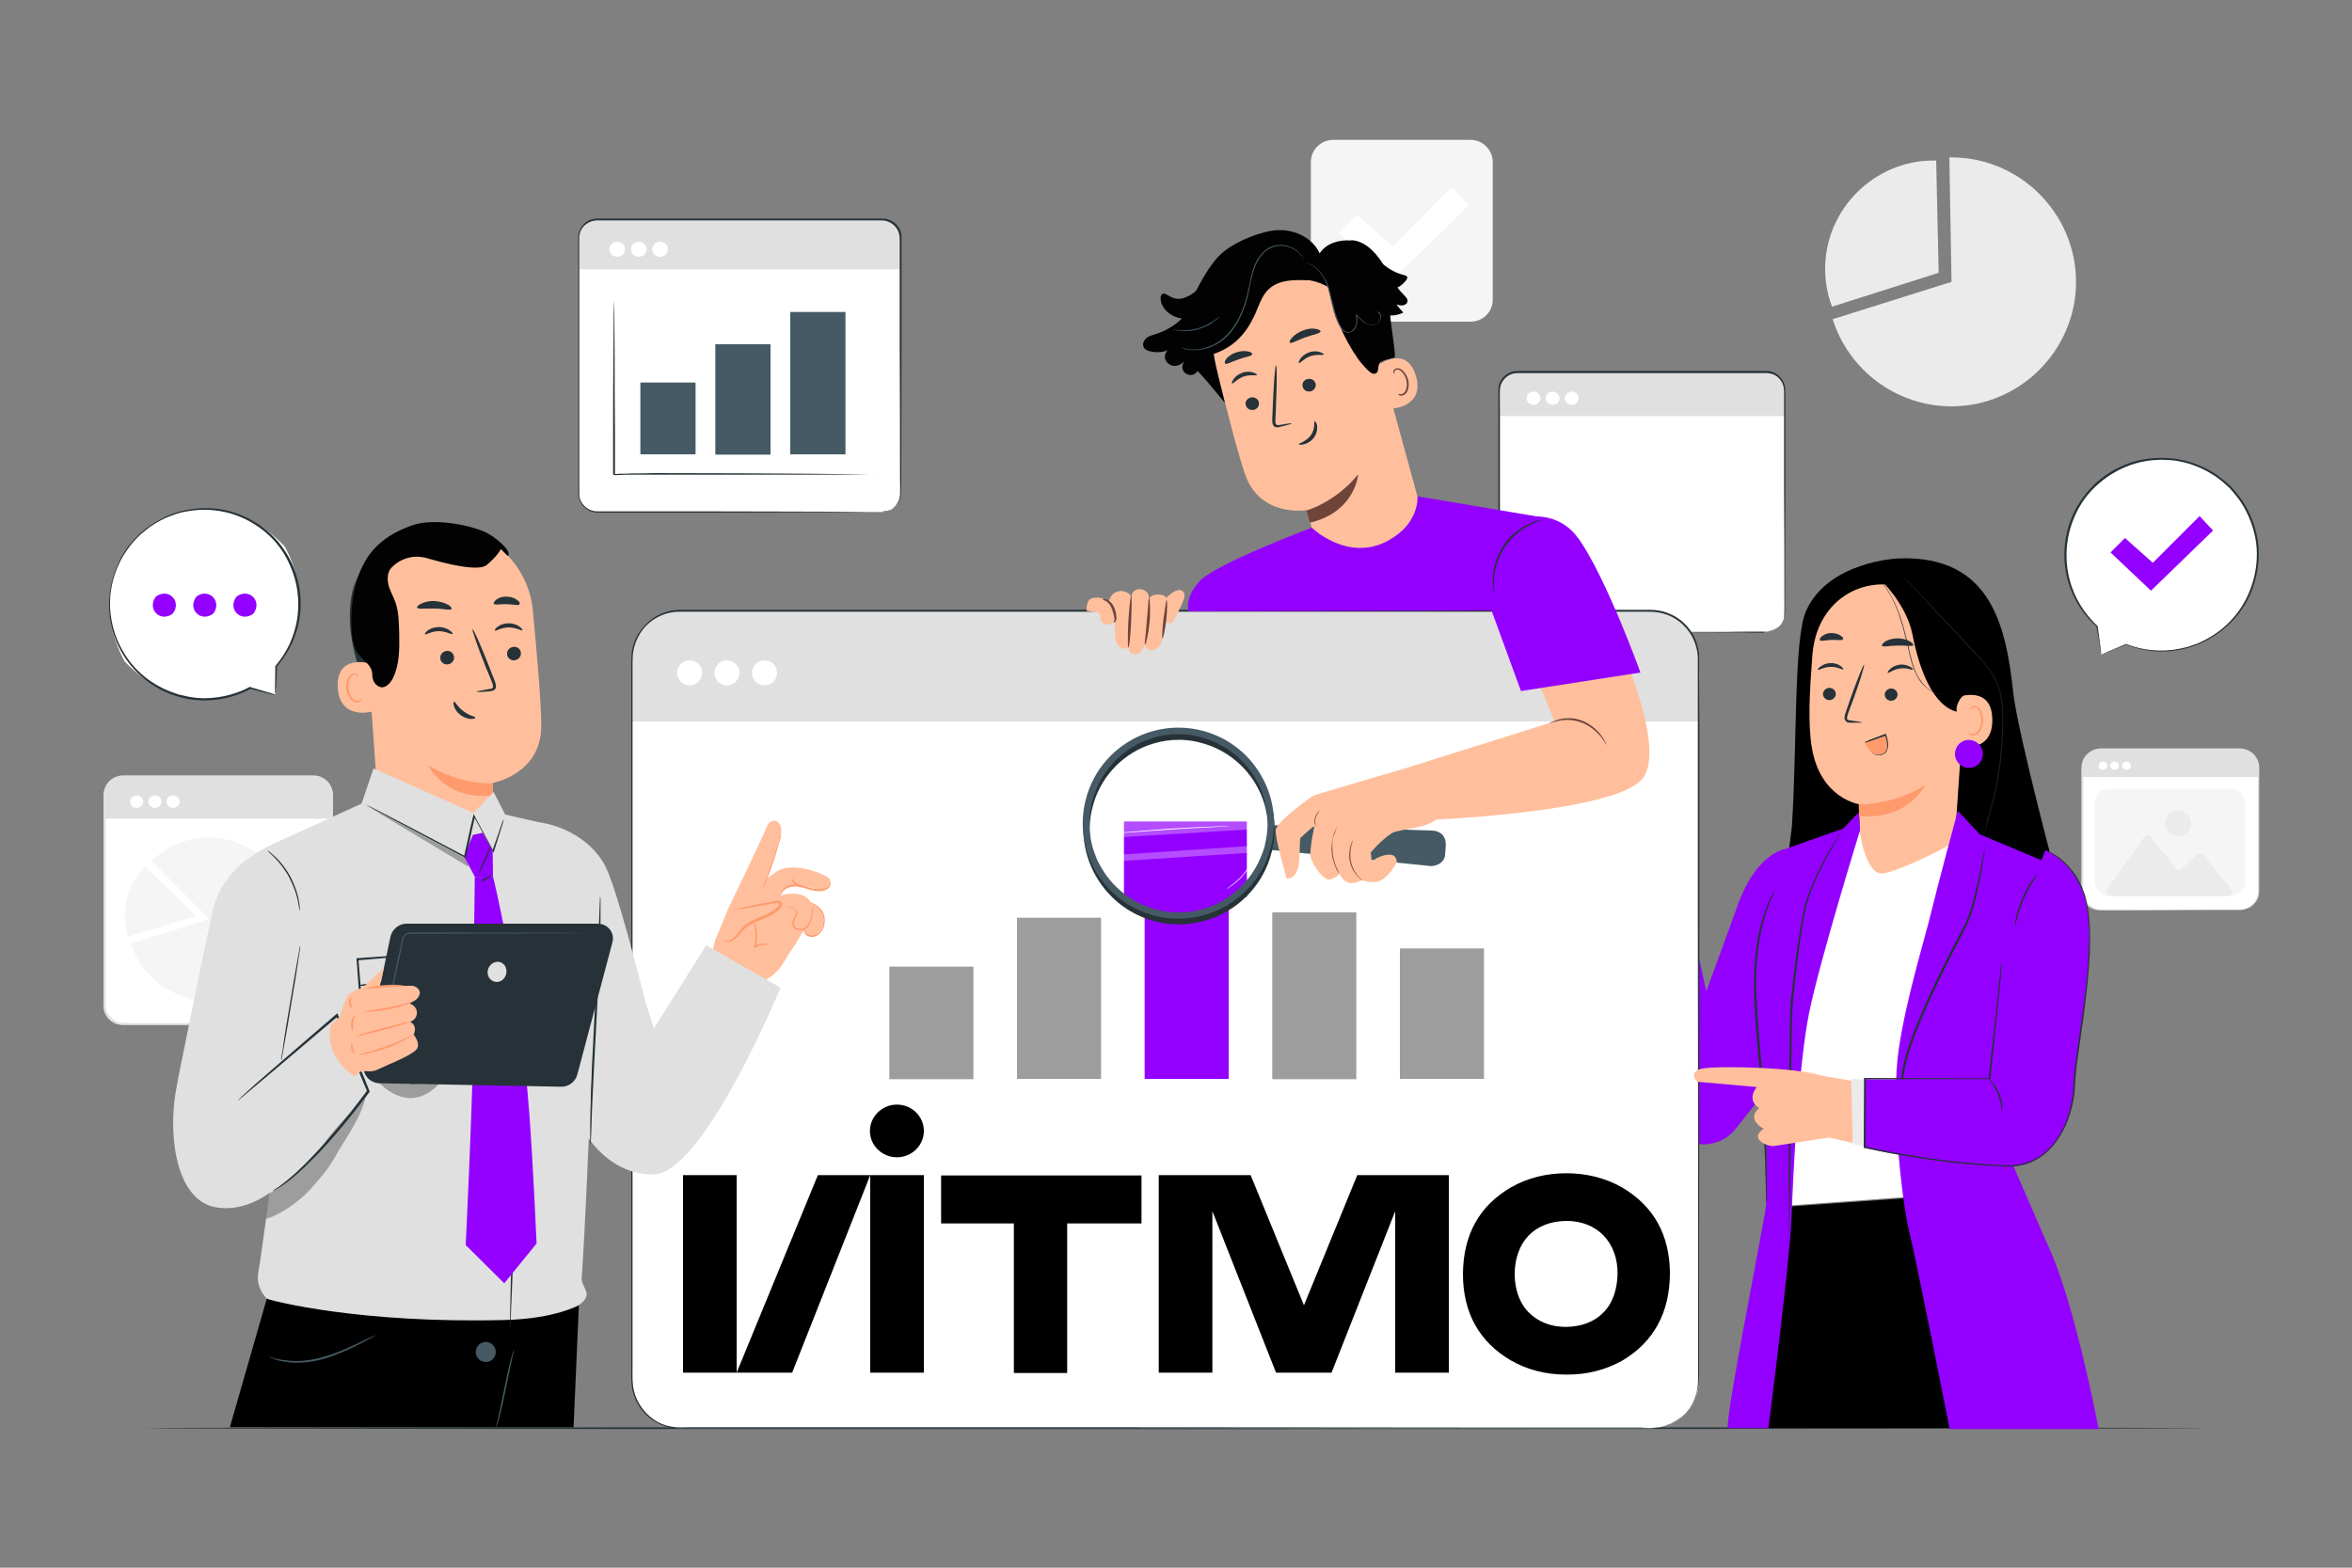 <?xml version="1.0" encoding="UTF-8"?> <!-- Generator: Adobe Illustrator 25.2.1, SVG Export Plug-In . SVG Version: 6.00 Build 0) --> <svg xmlns="http://www.w3.org/2000/svg" xmlns:xlink="http://www.w3.org/1999/xlink" id="Слой_1" x="0px" y="0px" viewBox="0 0 750 500" style="enable-background:new 0 0 750 500;" xml:space="preserve"><rect x="0" y="0" width="750" height="500" fill="#808080" stroke="none"/> <style type="text/css"> .st0{fill:#FFFFFF;} .st1{fill:#E0E0E0;} .st2{fill:#263238;} .st3{fill:#F5F5F5;} .st4{fill:#EBEBEB;} .st5{display:none;} .st6{display:inline;} .st7{fill:#455A64;} .st8{fill:#9400FF;} .st9{fill:#FFBF9D;} .st10{fill:#FF9A6C;} .st11{fill:#1A2123;} .st12{fill:#9D9D9D;} .st13{fill:none;} .st14{fill:#6F4439;} .st15{fill:#020202;} .st16{opacity:0.3;} </style> <g id="Window_2"> <g> <g> <g> <g> <path class="st0" d="M563.2,201.5H484c-3.3,0-5.9-2.6-5.9-5.9v-71.1c0-3.3,2.6-5.9,5.9-5.9h79.2c3.3,0,5.9,2.7,5.9,5.9v71.1 C569.1,198.8,566.5,201.5,563.2,201.5z"></path> </g> <g> <path class="st1" d="M569.1,132.7H478v-8c0-3.3,2.7-6.1,6.1-6.1h79.4c3.1,0,5.6,2.5,5.6,5.6V132.7L569.1,132.7z"></path> </g> </g> <g> <g> <g> <path class="st0" d="M491.2,127c0,1.2-1,2.1-2.2,2.1s-2.2-0.9-2.2-2.1c0-1.2,1-2.1,2.2-2.1C490.2,124.9,491.2,125.8,491.2,127 z"></path> </g> </g> <g> <g> <path class="st0" d="M497.3,127c0,1.2-1,2.1-2.2,2.1s-2.2-0.9-2.2-2.1c0-1.2,1-2.1,2.2-2.1C496.3,124.9,497.3,125.8,497.3,127 z"></path> </g> </g> <g> <g> <path class="st0" d="M503.4,127c0,1.2-1,2.1-2.2,2.1s-2.2-0.9-2.2-2.1c0-1.2,1-2.1,2.2-2.1C502.4,124.9,503.4,125.8,503.4,127 z"></path> </g> </g> </g> <g> <g> <path class="st2" d="M563.2,201.5c0,0,0.3,0,0.9-0.1c0.6-0.1,1.4-0.3,2.3-0.9c0.9-0.6,1.9-1.7,2.4-3.2c0.2-0.8,0.2-1.7,0.2-2.6 c0-0.9,0-2,0-3c0-8.6,0-20.9-0.1-36.2c0-7.6,0-16,0-25c0-1.1,0-2.3,0-3.4c0-0.6,0-1.1,0-1.7s0-1.2-0.1-1.7 c-0.3-2.2-2.1-4.2-4.4-4.6c-1.1-0.2-2.3-0.1-3.6-0.1c-1.2,0-2.4,0-3.7,0c-2.5,0-5,0-7.5,0c-20.2,0-42.4,0-65.7,0 c-1.4,0-2.8,0.5-3.8,1.5c-1,0.9-1.7,2.2-1.8,3.6c-0.1,2.8,0,5.7,0,8.6c0,5.7,0,11.3,0,16.8c0,11,0,21.6,0,31.7 c0,5.1,0,10,0,14.8c0,2.3,1.6,4.5,3.7,5.2c1,0.4,2.2,0.3,3.3,0.4c1.1,0,2.3,0,3.4,0c9,0,17.4,0,25,0c15.3,0,27.6,0.1,36.2,0.1 c4.3,0,7.6,0,9.8,0.1c1.1,0,2,0,2.6,0C562.9,201.5,563.2,201.5,563.2,201.5s-0.3,0-0.9,0c-0.6,0-1.4,0-2.6,0 c-2.3,0-5.6,0-9.8,0.1c-8.6,0-20.9,0.1-36.2,0.1c-7.6,0-16,0-25,0c-1.1,0-2.3,0-3.4,0s-2.4,0.1-3.5-0.4c-2.3-0.8-4-3.1-4-5.6 c0-4.8,0-9.7,0-14.8c0-10.1,0-20.7,0-31.7c0-5.5,0-11.1,0-16.8c0-2.9,0-5.7,0-8.6c0.1-1.5,0.9-2.9,2-3.9s2.6-1.6,4.1-1.6 c23.3,0,45.5,0,65.7,0c2.5,0,5,0,7.5,0c1.2,0,2.5,0,3.7,0c0.6,0,1.2,0,1.8,0s1.2,0,1.8,0.1c2.5,0.5,4.4,2.6,4.8,5 c0.1,0.6,0.1,1.2,0.1,1.8c0,0.6,0,1.2,0,1.7c0,1.1,0,2.3,0,3.4c0,9,0,17.4,0,25c0,15.3-0.1,27.6-0.1,36.2c0,1.1,0,2.1,0,3 s0,1.9-0.3,2.6c-0.5,1.6-1.5,2.7-2.5,3.3s-1.8,0.8-2.4,0.9C563.5,201.5,563.2,201.5,563.2,201.5z"></path> </g> </g> </g> </g> </g> <g id="Background_Complete"> <g> <g> <g> <g> <path class="st0" d="M714.2,290.2h-44.4c-3.3,0-5.9-2.6-5.9-5.9V245c0-3.3,2.7-5.9,5.9-5.9h44.4c3.3,0,5.9,2.6,5.9,5.9v39.4 C720.1,287.6,717.4,290.2,714.2,290.2z"></path> </g> <g> <path class="st1" d="M720.1,247.8h-56.2v-2.6c0-3.4,2.7-6.1,6.1-6.1h44.6c3.1,0,5.6,2.5,5.6,5.6L720.1,247.8L720.1,247.8z"></path> </g> </g> <g> <g> <g> <path class="st0" d="M672,244.2c0,0.7-0.6,1.3-1.4,1.3s-1.4-0.6-1.4-1.3s0.6-1.3,1.4-1.3C671.3,242.9,672,243.5,672,244.2z"></path> </g> </g> <g> <g> <path class="st0" d="M675.7,244.2c0,0.7-0.6,1.3-1.4,1.3s-1.4-0.6-1.4-1.3s0.6-1.3,1.4-1.3 C675.1,242.9,675.7,243.5,675.7,244.2z"></path> </g> </g> <g> <g> <path class="st0" d="M679.5,244.2c0,0.7-0.6,1.3-1.4,1.3s-1.4-0.6-1.4-1.3s0.6-1.3,1.4-1.3 C678.8,242.9,679.5,243.5,679.5,244.2z"></path> </g> </g> </g> <g> <g> <path class="st1" d="M714.2,290.2c0-0.1,0.7,0.1,2-0.4c0.6-0.2,1.4-0.6,2.1-1.3c0.7-0.7,1.3-1.7,1.6-2.9c0.1-0.6,0.1-1.3,0.1-2 s0-1.5,0-2.3c0-1.6,0-3.3,0-5.1c0-3.7,0-7.9,0-12.5s0-9.7,0-15.1c0-1.4,0-2.8,0-4.1c-0.1-1.4-0.8-2.6-1.8-3.6 c-2.1-2.1-5.4-1.3-8.4-1.5c-12.2,0-25.7,0-39.8,0c-1.7,0-3.3,0.8-4.4,2.1c-0.5,0.6-0.9,1.4-1.1,2.2c-0.2,0.8-0.2,1.6-0.2,2.5 c0,3.4,0,6.8,0,10.2c0,6.7,0,13.1,0,19.2c0,3.1,0,6,0,8.9c0,1.4,0.6,2.8,1.5,3.7s2.2,1.6,3.5,1.8c5.4,0.1,10.5,0,15.1,0.1 c9.2,0,16.7,0.1,21.9,0.1c2.6,0,4.6,0,6,0c0.7,0,1.2,0,1.5,0C714,290.2,714.2,290.2,714.2,290.2s-0.2,0-0.5,0 c-0.4,0-0.9,0-1.5,0c-1.4,0-3.4,0-6,0c-5.2,0-12.7,0-21.9,0.1c-4.6,0-9.7,0.1-15.2,0c-1.4-0.1-2.8-0.8-3.8-1.9s-1.6-2.5-1.6-4 c0-2.9,0-5.9,0-9c0-6.1,0-12.5,0-19.2c0-3.3,0-6.7,0-10.2c0-0.8,0-1.8,0.2-2.6c0.2-0.9,0.6-1.7,1.2-2.4c1.1-1.4,3-2.3,4.8-2.3 c14.1,0,27.6,0,39.8,0c1.5,0,3,0,4.5,0s3.1,0.6,4.2,1.6c1.1,1,1.8,2.4,2,3.9c0.1,1.4,0,2.8,0,4.2c0,5.4,0,10.5,0,15.1 c0,4.6,0,8.8,0,12.5c0,1.8,0,3.5,0,5.1c0,0.8,0,1.5,0,2.3c0,0.7,0,1.4-0.1,2.1c-0.3,1.3-1,2.3-1.7,3s-1.5,1.1-2.2,1.3 c-0.7,0.2-1.2,0.3-1.5,0.3C714.3,290.2,714.2,290.2,714.2,290.2z"></path> </g> </g> </g> <g> <g> <g> <path class="st3" d="M711.4,285.7h-39c-2.5,0-4.5-2-4.5-4.5v-25.1c0-2.5,2-4.5,4.5-4.5h39c2.5,0,4.5,2,4.5,4.5v25.1 C715.8,283.8,713.8,285.7,711.4,285.7z"></path> </g> </g> <g> <g> <g> <g> <g> <path class="st4" d="M672,283.6l11.7-16.6c0.5-0.7,1.6-0.8,2.1-0.1l8,10c0.5,0.6,1.4,0.7,2,0.1l4.7-4.5 c0.5-0.5,1.4-0.5,1.9,0.1l9.2,11c0.7,0.9,0.1,2.2-1,2.2h-37.5C672,285.7,671.4,284.5,672,283.6z"></path> </g> </g> </g> </g> </g> <g> <g> <g> <g> <g> <g> <g> <path class="st4" d="M698.6,262c0.4,2.8-1.9,5.1-4.7,4.7c-1.7-0.3-3.1-1.7-3.4-3.4c-0.4-2.8,1.9-5.1,4.7-4.7 C697,258.9,698.4,260.3,698.6,262z"></path> </g> </g> </g> </g> </g> </g> </g> </g> </g> <g> <g> <g> <path class="st0" d="M100,326.8H39.1c-3.3,0-5.9-2.6-5.9-5.9v-67.3c0-3.3,2.7-5.9,5.9-5.9H100c3.3,0,5.9,2.6,5.9,5.9v67.3 C105.9,324.1,103.2,326.8,100,326.8z"></path> </g> <g> <path class="st1" d="M105.9,261.1H33.2v-7.4c0-3.4,2.7-6.1,6.1-6.1h61c3.1,0,5.6,2.5,5.6,5.6 C105.9,253.2,105.9,261.1,105.9,261.1z"></path> </g> </g> <g> <g> <g> <path class="st0" d="M45.7,255.7c0,1.1-1,2-2.1,2s-2.1-0.9-2.1-2s1-2,2.1-2S45.7,254.6,45.7,255.7z"></path> </g> </g> <g> <g> <path class="st0" d="M51.5,255.7c0,1.1-1,2-2.1,2s-2.1-0.9-2.1-2s1-2,2.1-2C50.6,253.7,51.5,254.6,51.5,255.7z"></path> </g> </g> <g> <g> <path class="st0" d="M57.3,255.7c0,1.1-1,2-2.1,2s-2.1-0.9-2.1-2s1-2,2.1-2C56.4,253.7,57.3,254.6,57.3,255.7z"></path> </g> </g> </g> <g> <g> <path class="st1" d="M100,326.8c0,0,0.3,0,0.8-0.1s1.2-0.2,2.1-0.7c0.8-0.5,1.8-1.3,2.4-2.6c0.3-0.6,0.5-1.4,0.6-2.2 c0-0.8,0-1.7,0-2.6c0-7.4-0.1-18.2-0.1-31.5c0-6.6,0-13.9,0-21.7c0-3.9,0-7.9,0-12.1c0-2-1.3-4-3.1-4.9c-0.9-0.5-1.9-0.6-3-0.6 s-2.2,0-3.3,0c-17.6,0-36.9,0-57.1,0c-2.5,0-4.8,1.7-5.4,4c-0.4,1.1-0.2,2.4-0.2,3.6s0,2.5,0,3.7c0,4.9,0,9.8,0,14.6 c0,9.6,0,18.8,0,27.5c0,4.4,0,8.7,0,12.8c0,2.1,0,4.1,0,6.1c-0.1,2,0.7,3.9,2.3,5c0.8,0.6,1.6,1,2.5,1.1s1.9,0.1,2.8,0.1 c1.9,0,3.7,0,5.5,0c3.6,0,7.1,0,10.4,0c13.3,0,24,0.1,31.5,0.1c3.7,0,6.6,0,8.6,0c1,0,1.7,0,2.2,0 C99.7,326.7,100,326.8,100,326.8s-0.3,0-0.8,0s-1.3,0-2.2,0c-2,0-4.8,0-8.6,0c-7.4,0-18.2,0-31.5,0.1c-3.3,0-6.8,0-10.4,0 c-1.8,0-3.7,0-5.5,0c-1,0-1.9,0.1-2.9-0.1c-1-0.1-1.9-0.5-2.7-1.2c-1.7-1.2-2.6-3.3-2.4-5.4c0-2,0-4.1,0-6.1c0-4.2,0-8.4,0-12.8 c0-8.8,0-18,0-27.5c0-4.8,0-9.6,0-14.6c0-1.2,0-2.5,0-3.7v-1.9c0-0.6,0.1-1.3,0.3-1.9c0.7-2.5,3.2-4.4,5.9-4.4 c20.3,0,39.6,0,57.1,0c1.1,0,2.2,0,3.3,0c1.1,0,2.2,0.1,3.2,0.7c2,1,3.3,3.1,3.4,5.3c0,4.2,0,8.2,0,12.1c0,7.8,0,15.1,0,21.7 c0,13.3-0.1,24-0.1,31.5c0,0.9,0,1.8,0,2.6c-0.1,0.8-0.3,1.6-0.6,2.2c-0.6,1.3-1.6,2.1-2.5,2.6s-1.6,0.6-2.1,0.7 C100.2,326.8,100,326.8,100,326.8z"></path> </g> </g> <g> <g> <path class="st3" d="M66.7,293.1l-18.3-18.5c2.2-2.2,4.8-3.9,7.5-5.2c13-5.9,28.6,0,34.5,13c5.9,13,0,28.6-13,34.5 s-28.6,0-34.5-13c-0.4-1-0.8-2-1.1-3L66.7,293.1z"></path> </g> <g> <path class="st3" d="M62.5,292.2l-21.7,6.5c-0.6-2.1-1-4.3-1-6.5c0-6,2.3-11.7,6.5-15.9L62.5,292.2z"></path> </g> </g> </g> <g> <g> <g> <g> <g> <g> <path class="st3" d="M468.9,102.6h-43.8c-3.9,0-7.1-3.2-7.1-7.1V51.7c0-3.9,3.2-7.1,7.1-7.1h43.8c3.9,0,7.1,3.2,7.1,7.1v43.8 C476.1,99.4,472.9,102.6,468.9,102.6z"></path> </g> </g> </g> </g> </g> <g> <g> <g> <g> <g> <g> <g> <g> <g> <polygon class="st0" points="427,74.4 432.8,68.6 444.1,78.6 462.9,59.7 468.4,65.5 443.3,89.9 "></polygon> </g> </g> </g> </g> </g> </g> </g> </g> </g> </g> <g> <g> <path class="st4" d="M622.3,89.9l-0.7-39.7c0.2,0,0.5,0,0.7,0c21.8,0,39.7,17.9,39.7,39.7s-17.9,39.7-39.7,39.7 c-17.3,0-32.7-11.3-37.9-27.8L622.3,89.9z"></path> </g> <g> <path class="st4" d="M618.2,87l-34,10.8c-1.5-3.9-2.2-8-2.2-12.1c0-18.9,15.6-34.5,34.5-34.5c0.3,0,0.6,0,0.9,0L618.2,87z"></path> </g> </g> </g> <g id="Background_Simple" class="st5"> <g class="st6"> <path class="st3" d="M154,60.5l0.7,1.2c6,9.8,6.3,22.2,0.4,31.9c-0.8,1.3-1.6,2.5-2.5,3.6c-6.7,8.2-17.8,12.6-28.4,11.3 c-6.2-0.8-12.6-3.3-18.6-1.8c-7.9,2-12.3,10.1-15.8,17.4c-3.5,7.3-7.9,15.4-15.8,17.4c-5,1.2-10.3-0.3-14.7-2.9 c-11.7-6.9-18.2-20.9-18-34.3S47.5,78,55.9,67.5c11.8-14.7,28.9-25.6,47.8-27.7S142.7,45.2,154,60.5z"></path> </g> <g class="st6"> <path class="st3" d="M671,94.2l-0.2,1.6c-1.6,13.8-10.5,25.8-23.4,30.8c-1.7,0.6-3.4,1.2-5.1,1.5c-12.5,2.8-26.4-1.3-35.5-10.5 c-5.4-5.4-9.5-12.6-16.4-15.6c-9-4-19.3,0.4-28.1,4.8s-19,8.8-28.1,4.7c-5.7-2.5-9.6-8-11.9-13.8c-6-15.3-1.7-33.5,8.5-46.2 s25.5-20.4,41.4-24.2c22.2-5.2,46.7-2.8,66.2,9.3C657.9,48.9,671.7,71.2,671,94.2z"></path> </g> <g class="st6"> <circle class="st3" cx="447" cy="73.6" r="30.5"></circle> </g> </g> <g id="Floor"> <g> <g> <path class="st2" d="M704.1,455.5c0,0.1-147.4,0.3-329.1,0.3c-181.8,0-329.1-0.1-329.1-0.3s147.3-0.3,329.1-0.3 S704.1,455.3,704.1,455.5z"></path> </g> </g> </g> <g id="Window_1"> <g> <g> <g> <path class="st0" d="M281.2,163.3h-90.7c-3.3,0-5.9-2.6-5.9-5.9V75.9c0-3.3,2.6-5.9,5.9-5.9h90.7c3.3,0,5.9,2.7,5.9,5.9v81.5 C287.1,160.7,284.5,163.3,281.2,163.3z"></path> </g> <g> <path class="st1" d="M287.1,85.9H184.6v-9.8c0-3.3,2.7-6.1,6.1-6.1h90.9c3.1,0,5.6,2.5,5.6,5.6v10.3H287.1z"></path> </g> </g> <g> <g> <g> <ellipse class="st0" cx="196.8" cy="79.5" rx="2.5" ry="2.4"></ellipse> </g> </g> <g> <g> <path class="st0" d="M206.2,79.5c0,1.3-1.1,2.4-2.5,2.4s-2.5-1.1-2.5-2.4s1.1-2.4,2.5-2.4S206.2,78.2,206.2,79.5z"></path> </g> </g> <g> <g> <ellipse class="st0" cx="210.5" cy="79.5" rx="2.5" ry="2.4"></ellipse> </g> </g> </g> <g> <g> <path class="st0" d="M195.9,94.3c0,0,0,57.6,0,57.1s82.4,0,82.4,0"></path> </g> <g> <g> <path class="st2" d="M278.3,151.4c0,0-0.1,0-0.4,0s-0.6,0-1.1,0c-1,0-2.3,0-4.1,0c-3.6,0-8.7,0-15,0c-12.6,0-30.1,0-49.3,0 c-2.4,0-4.8,0-7.1,0c-1.2,0-2.3,0-3.5,0.1c-0.6,0-1.1,0-1.7,0.1h-0.2l0,0l0,0c0.6,0-0.5-0.3-0.4-0.2v-0.1v-0.4V150 c0-4.5,0-8.9,0-13.1c0-8.3,0-15.8,0.1-22.2c0-6.3,0.1-11.4,0.1-14.9c0-1.7,0-3.1,0.1-4.1c0-0.4,0-0.8,0-1.1c0-0.2,0-0.4,0-0.4 s0,0.1,0,0.4s0,0.6,0,1.1c0,1,0,2.3,0.1,4.1c0,3.6,0.1,8.7,0.1,14.9c0,6.3,0,13.8,0.1,22.2c0,4.2,0,8.6,0,13.1v0.9v0.4v0.1 c0.1,0.1-0.9-0.2-0.3-0.2h0.1h0.1h0.2c0.6,0,1.2-0.1,1.7-0.1c1.2,0,2.3,0,3.5-0.1c2.4,0,4.7,0,7.1-0.1 c19.3,0,36.7,0.1,49.3,0.2c6.3,0.1,11.4,0.1,15,0.2c1.7,0,3.1,0.1,4.1,0.1c0.4,0,0.8,0,1.1,0 C278.1,151.3,278.3,151.3,278.3,151.4z"></path> </g> </g> </g> <g> <rect x="204.2" y="122" class="st7" width="17.6" height="22.9"></rect> </g> <g> <rect x="228.1" y="109.8" class="st7" width="17.6" height="35.2"></rect> </g> <g> <rect x="252" y="99.5" class="st7" width="17.6" height="45.4"></rect> </g> <g> <g> <path class="st2" d="M281.2,163.3c0,0,0.3,0,1-0.1c0.6-0.1,1.6-0.4,2.6-1.2s2-2.1,2.2-3.9c0.1-1.8,0-4,0-6.4 c0-9.7,0-23.6-0.1-40.9c0-8.6,0-18.1,0-28.2c0-1.3,0-2.6,0-3.8c0-0.7,0-1.3,0-1.9c0-0.7,0-1.3-0.1-1.9c-0.4-2.5-2.7-4.6-5.4-4.7 c-5.4,0-11,0-16.7,0c-22.8,0-47.9,0-74.3,0c-1.6,0-3.1,0.7-4.2,1.8c-1.1,1.2-1.6,2.7-1.5,4.3c0,3.2,0,6.5,0,9.7 c0,6.4,0,12.7,0,18.9c0,12.4,0,24.4,0,35.8c0,5.7,0,11.3,0,16.7c0,1.3,0.5,2.6,1.4,3.6c0.8,1,2,1.6,3.2,1.9 c0.6,0.1,1.2,0.1,1.9,0.1c0.6,0,1.3,0,1.9,0c1.3,0,2.6,0,3.8,0c10.1,0,19.6,0,28.2,0c17.3,0,31.2,0.1,40.9,0.1 c4.8,0,8.6,0,11.1,0.1c1.3,0,2.2,0,2.9,0C280.9,163.3,281.2,163.3,281.2,163.3s-0.3,0-1,0s-1.6,0-2.9,0c-2.5,0-6.3,0-11.1,0.1 c-9.7,0-23.6,0.1-40.9,0.1c-8.6,0-18.1,0-28.2,0c-1.3,0-2.6,0-3.8,0c-0.6,0-1.3,0-1.9,0c-0.6,0-1.3,0-2-0.1 c-1.3-0.3-2.6-1-3.5-2c-0.9-1.1-1.4-2.4-1.5-3.8c0-5.4,0-11,0-16.7c0-11.4,0-23.4,0-35.8c0-6.2,0-12.5,0-19c0-3.2,0-6.4,0-9.7 c-0.1-1.7,0.4-3.4,1.6-4.7c1.1-1.3,2.8-2,4.6-2c26.3,0,51.4,0,74.3,0c5.7,0,11.3,0,16.7,0c2.9,0.1,5.4,2.3,5.8,5 c0.1,0.7,0.1,1.3,0.1,2s0,1.3,0,1.9c0,1.3,0,2.6,0,3.8c0,10.2,0,19.6,0,28.2c0,17.3-0.1,31.2-0.1,40.9c0,2.4,0,4.6-0.1,6.4 c-0.2,1.9-1.3,3.2-2.3,4s-2,1-2.6,1.1c-0.3,0.1-0.6,0.1-0.7,0.1C281.3,163.3,281.2,163.3,281.2,163.3z"></path> </g> </g> </g> </g> <g id="Speech_Bubble_2"> <g> <g> <g> <g> <g> <g> <g> <g> <g> <g> <path class="st0" d="M670,208.8l-1.3-9.1c-4.5-4.1-7.9-9.6-9.3-16.1c-3.3-14.9,5.1-30.3,19.5-35.5 c17.4-6.3,36.3,4.1,40.4,22.2c3.4,15.1-5.3,30.6-19.9,35.6c-7.3,2.5-14.7,2.1-21.3-0.4l0,0L670,208.8z"></path> </g> </g> </g> </g> </g> <g> <g> <g> <g> <g> <g> <g> <g> <g> <polygon class="st8" points="673,176.2 677.6,171.6 686.5,179.5 701.4,164.6 705.7,169.2 685.9,188.4 "></polygon> </g> </g> </g> </g> </g> </g> </g> </g> </g> <g> <g> <g> <g> <g> <g> <path class="st2" d="M670,208.8c0,0,0.2-0.1,0.5-0.2c0.4-0.2,0.9-0.4,1.5-0.7c1.4-0.6,3.4-1.4,5.9-2.5v0.2l0,0 c0,0-0.1-0.1,0-0.2c0-0.1,0.1-0.1,0.1,0c3.5,1.4,8.6,2.6,14.7,1.9c1.5-0.2,3-0.5,4.6-0.9c0.8-0.2,1.6-0.5,2.4-0.8 c0.8-0.2,1.6-0.6,2.4-1c3.2-1.5,6.3-3.6,9-6.4c2.7-2.8,5-6.3,6.5-10.3s2.3-8.5,2-13c-0.3-4.6-1.8-9.2-4.2-13.4 c-1.2-2.1-2.8-4-4.4-5.8c-1.8-1.7-3.7-3.4-5.9-4.6c-2.1-1.4-4.4-2.3-6.7-3.1c-2.3-0.7-4.7-1.2-7.1-1.3 c-4.8-0.3-9.5,0.5-13.7,2.3s-7.8,4.4-10.7,7.5s-4.9,6.7-6.2,10.4c-2.6,7.4-2,14.8,0,20.4c2,5.7,5.4,9.8,8.2,12.4 c0.4,2.9,0.7,5.2,0.9,6.8c0.1,0.8,0.2,1.3,0.2,1.8C670,208.6,670,208.8,670,208.8s0-0.2-0.1-0.6c-0.1-0.4-0.2-1-0.3-1.7 c-0.2-1.6-0.6-3.9-1.1-6.8v0.1c-2.9-2.6-6.3-6.6-8.4-12.4c-2.1-5.7-2.7-13.2-0.1-20.7c1.3-3.7,3.4-7.4,6.3-10.6 s6.6-5.9,10.9-7.7c4.2-1.8,9.1-2.6,14-2.3c2.5,0.1,4.9,0.6,7.3,1.3c2.4,0.8,4.7,1.8,6.9,3.1s4.2,3,6,4.7 c1.7,1.9,3.3,3.8,4.5,5.9c2.5,4.2,4,9,4.3,13.6c0.3,4.7-0.5,9.2-2,13.3c-1.6,4.1-3.9,7.6-6.7,10.4c-2.8,2.9-6,5-9.2,6.5 c-0.8,0.4-1.6,0.7-2.4,1c-0.8,0.3-1.6,0.6-2.4,0.8c-1.6,0.4-3.2,0.7-4.7,0.9c-6.1,0.7-11.2-0.6-14.8-2l0.1-0.2l0,0 c0,0,0.1,0.1,0,0.2l0,0c-2.6,1-4.7,1.9-6,2.4c-0.7,0.3-1.2,0.5-1.5,0.6C670.2,208.8,670,208.8,670,208.8z"></path> </g> </g> </g> </g> </g> </g> </g> </g> </g> </g> </g> </g> <g id="Speech_Bubble_1"> <g> <g> <g> <g> <g> <g> <g> <g> <g> <g> <g> <path class="st0" d="M88,221.6l0.2-9.1c7.9-9.1,10.7-23.1,2.6-38.2c-28-29.6-70.2,0.5-51.1,36.6 c12.8,13.6,28.5,14.7,40,8.4l0,0L88,221.6z"></path> </g> </g> </g> </g> </g> <g> <g> <g> <g> <g> <g> <path class="st2" d="M88,221.6c0,0-0.2-0.1-0.6-0.2c-0.4-0.1-0.9-0.3-1.6-0.5c-1.4-0.4-3.5-1-6.1-1.8l0.1,0.2l0,0 c0.1-0.1,0.1-0.1,0-0.2c0,0-0.1-0.1-0.2,0c-3.3,1.8-8.2,3.5-14.2,3.6c-1.5,0-3-0.1-4.7-0.4c-0.8-0.1-1.6-0.3-2.4-0.5 c-0.8-0.1-1.6-0.4-2.5-0.7c-3.3-1.1-6.6-2.8-9.6-5.2c-3-2.4-5.7-5.6-7.6-9.3c-2-3.7-3.2-8-3.5-12.6 c-0.2-4.5,0.6-9.2,2.6-13.6c0.9-2.2,2.2-4.2,3.7-6.2c1.5-1.9,3.2-3.7,5.2-5.2c1.9-1.6,4.1-2.8,6.2-3.8 c2.2-0.9,4.5-1.8,6.8-2.1c4.7-0.9,9.4-0.6,13.7,0.6c4.3,1.2,8.2,3.4,11.4,6.1c3.2,2.7,5.7,6,7.3,9.5 c3.4,6.9,3.7,14.2,2.4,20c-1.3,5.9-4.1,10.2-6.6,13.1c0,2.9-0.1,5.2-0.1,6.8c0,0.8,0,1.3,0,1.8 C88,221.4,88,221.6,88,221.6s0-0.2,0-0.6c0-0.4,0-1,0.1-1.7c0.1-1.6,0.1-3.9,0.2-6.8v0.1c2.5-2.9,5.4-7.3,6.8-13.2 s1.1-13.3-2.3-20.3c-1.7-3.5-4.2-6.9-7.4-9.6c-3.2-2.8-7.2-5-11.6-6.3s-9.2-1.5-14-0.6c-2.4,0.4-4.7,1.2-7,2.2 c-2.2,1.1-4.4,2.3-6.4,3.9c-2,1.5-3.7,3.4-5.3,5.3c-1.5,2-2.8,4.1-3.7,6.4c-2,4.5-2.8,9.3-2.6,13.9 c0.2,4.6,1.5,9,3.5,12.8s4.7,7,7.8,9.5s6.4,4.2,9.8,5.3c0.8,0.3,1.7,0.5,2.5,0.7s1.6,0.4,2.5,0.5 c1.6,0.2,3.2,0.3,4.7,0.3c6.1-0.1,11-1.9,14.3-3.7l-0.1-0.2l0,0c-0.1,0.1-0.1,0.1,0,0.2c0,0,0,0,0.1,0 c2.7,0.7,4.8,1.3,6.2,1.6c0.7,0.2,1.2,0.3,1.6,0.4C87.8,221.5,88,221.6,88,221.6z"></path> </g> </g> </g> </g> </g> </g> </g> </g> </g> </g> </g> </g> <g> <g> <g> <g> <g> <path class="st8" d="M75.4,190.3c-3,4,1.5,8.4,5.4,5.4C83.8,191.8,79.4,187.3,75.4,190.3z"></path> </g> </g> </g> </g> <g> <g> <g> <g> <path class="st8" d="M62.6,190.3c-3,4,1.5,8.4,5.4,5.4C71,191.8,66.5,187.3,62.6,190.3z"></path> </g> </g> </g> </g> <g> <g> <g> <g> <path class="st8" d="M49.7,190.3c-3,4,1.5,8.4,5.4,5.4C58.1,191.8,53.7,187.3,49.7,190.3z"></path> </g> </g> </g> </g> </g> </g> <g> <g> <path class="st8" d="M520.6,303.7l19.6-5.3l3.9,17.8l9.8-26.9c4.5-12.8,10.8-17.3,15.1-18.5l1.5,2l-4.1,71l-13,16.3 c-6.1,7.6-18.4,6.1-21.9-3C524,338.3,521.6,309.5,520.6,303.7z"></path> </g> <g> <path d="M658.4,455.4c-0.1,0-97.9,0-97.9,0l10.3-70.6l62.4-4.5c0,0,10.8,10.6,14.3,23.1C651.1,415.7,658.4,455.4,658.4,455.4z"></path> </g> <g> <g> <path d="M642,221c-2.3-21-6.9-44-36.6-42.9c0,0-22.4,0.8-29.5,16.8c-3.9,8.7-2.8,41.6-4.5,68.7l-4.3,34.8l89.9-14 C656.9,284.4,643.4,234,642,221z"></path> </g> <g> <g> <g> <g> <path class="st9" d="M601.2,186.4l1.9-1.7l19.8,8.8c2.9,0.3,5.1,2.7,5.1,5.6l-4.5,66.7c-0.1,4.5,1.1,7.2-1.7,10.7l-19.2,23 c-6.7,8.3-5.5-10.4-10.3-20c-0.3-0.7,1.3-3.1,1.2-3.5c-0.1-0.6-0.2-1-0.2-1.5c-0.4-5.3-0.3-9.9-0.3-9.9 c-0.2-5.8-0.2-8.2-0.2-8.1c0,0-12.2-1.8-15-17.8c-1.4-7.9-0.7-18.8,0.1-29.4C578.9,194.6,589.3,186,601.2,186.4z"></path> </g> </g> </g> </g> <g> <g> <g> <g> <g> <g> <g> <g> <g> <g> <g> <g> <path class="st2" d="M601,221.5c0,1.1,0.9,2,2,2s2-0.8,2.1-1.9c0-1.1-0.9-2-2-2S601,220.4,601,221.5z"></path> </g> </g> </g> </g> </g> </g> </g> </g> </g> </g> </g> </g> <g> <g> <g> <g> <g> <g> <g> <g> <g> <g> <g> <g> <path class="st2" d="M581.3,221.3c0,1.1,0.9,2,2,2s2-0.8,2.1-1.9c0-1.1-0.9-2-2-2S581.4,220.2,581.3,221.3z"></path> </g> </g> </g> </g> </g> </g> </g> </g> </g> </g> </g> </g> <g> <g> <g> <g> <g> <g> <g> <g> <g> <g> <g> <g> <g> <path class="st2" d="M579.7,213.6c0.3,0.3,1.8-0.9,4-0.9c2.2-0.1,3.8,1,4.1,0.8c0.1-0.1-0.2-0.6-0.9-1.1 s-1.9-1-3.2-0.9c-1.4,0-2.5,0.6-3.2,1.1C579.8,213,579.6,213.5,579.7,213.6z"></path> </g> </g> </g> </g> </g> </g> </g> </g> </g> </g> </g> </g> </g> <g> <g> <g> <g> <g> <g> <g> <g> <g> <g> <g> <g> <g> <path class="st2" d="M602,214.6c0.3,0.2,1.7-1.1,3.9-1.4c2.2-0.3,3.9,0.6,4.1,0.4c0.1-0.1-0.2-0.6-1-1 s-2-0.8-3.3-0.6c-1.4,0.2-2.4,0.8-3,1.4C602,214,601.8,214.5,602,214.6z"></path> </g> </g> </g> </g> </g> </g> </g> </g> </g> </g> </g> </g> </g> <g> <g> <g> <g> <g> <g> <g> <g> <g> <g> <g> <g> <path class="st2" d="M593.8,230.4c0-0.1-1.4-0.3-3.6-0.6c-0.6-0.1-1.1-0.1-1.2-0.5c-0.1-0.4,0.1-1,0.3-1.7 c0.5-1.4,1-2.8,1.6-4.3c2.2-6.1,3.8-11.2,3.5-11.3c-0.2-0.1-2.2,4.8-4.4,11c-0.5,1.5-1,3-1.5,4.4 c-0.2,0.6-0.5,1.4-0.2,2.2c0.2,0.4,0.6,0.7,0.9,0.8c0.4,0.1,0.7,0.1,1,0.1C592.4,230.5,593.8,230.5,593.8,230.4z"></path> </g> </g> </g> </g> </g> </g> </g> </g> </g> </g> </g> </g> <g> <g> <g> <g> <g> <g> <g> <g> <g> <g> <g> <path class="st10" d="M592.7,256.5c0,0,10.7,0.5,21.2-6.1c0,0-5.2,11.2-21.1,9.9L592.7,256.5z"></path> </g> </g> </g> </g> </g> </g> </g> </g> </g> </g> </g> <g> <g> <g> <g> <g> <g> <g> <g> <path class="st2" d="M600.1,205.9c0.3,0.6,2.4,0,5,0c2.6-0.1,4.8,0.4,5-0.1c0.1-0.3-0.3-0.8-1.2-1.3s-2.3-0.9-3.8-0.9 c-1.6,0-2.9,0.4-3.8,0.9C600.4,205.1,600,205.7,600.1,205.9z"></path> </g> </g> </g> </g> </g> </g> </g> </g> <g> <g> <g> <g> <g> <g> <g> <g> <path class="st2" d="M580.3,204.2c0.4,0.5,1.9-0.1,3.7-0.1c1.8-0.1,3.4,0.3,3.7-0.2c0.2-0.3-0.1-0.8-0.8-1.2 c-0.7-0.5-1.8-0.8-3-0.8s-2.3,0.5-3,1.1C580.4,203.4,580.2,203.9,580.3,204.2z"></path> </g> </g> </g> </g> </g> </g> </g> </g> <g> <g> <g> <g> <path d="M626.6,227.1c0,0-11.3,3.1-16.8-24.9c-1.9-9.6-10.4-17.6-10.4-17.6l3.6-1c0,0,21.9,7,22.3,7.3 c0.4,0.3,5.2,11.7,5.2,11.7L626.6,227.1z"></path> </g> </g> </g> </g> <g> <g> <g> <g> <path class="st9" d="M623.9,226c0-1.2,1.3-4,2.5-4.2c3.1-0.5,8.8-0.4,8.9,7.6c0.3,10.9-10.7,8.9-10.7,8.6 C624.6,237.7,624,230.1,623.9,226z"></path> </g> </g> </g> </g> <g> <g> <g> <g> <path class="st10" d="M627.8,233.7c0,0,0.2,0.1,0.5,0.3s0.8,0.2,1.4,0c1.1-0.4,2.1-2.3,2.1-4.3c0-1-0.2-1.9-0.6-2.7 c-0.3-0.8-0.9-1.3-1.5-1.4c-0.6-0.1-1,0.2-1.1,0.6c-0.1,0.3-0.1,0.5-0.1,0.5s-0.2-0.2-0.2-0.6c0-0.2,0.2-0.5,0.4-0.7 c0.3-0.2,0.6-0.3,1-0.3c0.8,0,1.6,0.8,2,1.6c0.5,0.9,0.7,1.9,0.7,3c0,2.2-1.1,4.3-2.6,4.8c-0.8,0.2-1.4,0-1.7-0.2 C627.8,234,627.8,233.8,627.8,233.7z"></path> </g> </g> </g> </g> <g> <g> <g> <g> <path class="st2" d="M619.2,221.5c0,0-0.6-0.1-1.6-0.4s-2.4-1-3.8-2.4c-0.7-0.7-1.3-1.5-1.9-2.4c-0.6-1-1.1-2.1-1.5-3.2 c-0.9-2.4-1.4-5.1-2.1-8c-0.7-2.9-1.4-5.6-2.2-8s-1.7-4.5-2.6-6.2c-0.9-1.7-1.7-3-2.3-3.9c-0.3-0.4-0.6-0.8-0.7-1 c-0.2-0.2-0.3-0.3-0.3-0.3s0.1,0.1,0.2,0.4c0.2,0.2,0.4,0.6,0.7,1c0.6,0.9,1.4,2.2,2.3,3.9c0.8,1.7,1.8,3.8,2.5,6.2 c0.8,2.4,1.5,5.1,2.2,8s1.2,5.6,2.1,8c0.5,1.2,1,2.3,1.6,3.3s1.3,1.8,2,2.4c1.4,1.3,2.9,2.1,3.9,2.3 C618.6,221.6,619.2,221.5,619.2,221.5z"></path> </g> </g> </g> </g> <g> <g> <g> <g> <g> <path class="st11" d="M632.5,268.5c0,0,0.1-0.2,0.1-0.5c0.1-0.4,0.2-0.9,0.3-1.5c0.3-1.4,0.7-3.4,1.2-5.9h-0.3 c-0.1,0.4-0.1,0.8-0.2,1.3l0,0c-0.1,0.1-0.2,0.3-0.2,0.5l0.3,0.1c1.4-4.4,3-10.4,4-17.4c0.5-3.5,0.9-7.3,1-11.3 s0.3-8.2-0.7-12.5c-0.4-1.8-1-3.4-1.8-5s-1.8-3-2.9-4.3c-2.1-2.6-4.4-4.9-6.5-7.2c-4.2-4.5-8-8.5-11.2-11.9s-5.8-6.1-7.6-8 c-0.9-0.9-1.6-1.6-2.1-2.1c-0.2-0.2-0.4-0.4-0.5-0.6c-0.1-0.1-0.2-0.2-0.2-0.2s0,0.1,0.2,0.2c0.1,0.1,0.3,0.4,0.5,0.6 c0.5,0.5,1.2,1.3,2,2.2c1.8,1.9,4.3,4.7,7.5,8.1c3.2,3.4,7,7.5,11.2,11.9c2.1,2.3,4.4,4.6,6.5,7.1c2.1,2.6,3.8,5.6,4.6,9.1 c0.9,4.2,0.8,8.4,0.7,12.3c-0.2,4-0.5,7.8-1,11.3c-1,7-2.5,13-3.9,17.4l0.3,0.1c0.1-0.2,0.2-0.3,0.2-0.5l0,0l0,0 c0.1-0.5,0.1-0.9,0.2-1.3h-0.3c-0.5,2.5-0.8,4.5-1,5.9c-0.1,0.6-0.2,1.2-0.3,1.5C632.5,268.3,632.5,268.5,632.5,268.5z"></path> </g> </g> </g> </g> </g> </g> <g> <g> <path class="st8" d="M632.3,240.6c-0.1,2.5-2.1,4.4-4.6,4.3c-2.5-0.1-4.4-2.1-4.3-4.6c0.1-2.5,2.1-4.4,4.6-4.3 C630.5,236.1,632.4,238.2,632.3,240.6z"></path> </g> </g> <g> <g> <g> <g> <g> <g> <g> <path class="st2" d="M566.9,288.2c0,0-0.1,0.4-0.2,1c-0.1,0.8-0.2,1.8-0.3,3c-0.3,2.6-0.5,6.3-0.8,11 c-0.5,9.3-0.5,22.1,0,36.2s0.8,26.9,0.7,36.2c0,4.6-0.1,8.4-0.2,11c0,1.2-0.1,2.2-0.1,3c0,0.7,0,1,0,1s0.1-0.4,0.1-1 c0.1-0.8,0.1-1.8,0.2-3c0.2-2.6,0.4-6.3,0.5-11c0.3-9.3,0-22.1-0.5-36.2s-0.6-26.9-0.2-36.2c0.2-4.6,0.3-8.4,0.5-11 c0.1-1.2,0.1-2.2,0.2-3C566.9,288.5,566.9,288.2,566.9,288.2z"></path> </g> </g> </g> </g> </g> </g> <g> <g> <g> <g> <g> <g> <path class="st0" d="M640.3,293.3l-10.9,86.9l-59.2,4.3l-3.8,2l3.9-71.8l20.5-49.1l2.1-1.3c0,0,1.7,14.5,7.3,14.3 c3.8-0.2,18.1-7,21.3-9.1l3.2-9.2L640.3,293.3z"></path> </g> </g> </g> </g> </g> <g> <g> <g> <g> <g> <g> <path class="st8" d="M652.9,396.9l-12.6-29l12.2-92.9l-21.2-8.9l-7-7.5c0,0-6.5,24-8.5,32.4s-7.8,26.8-10.3,43.4 c-2.6,16.5,0.8,47.9,3.3,58.4c2.6,10.6,12.9,63,12.9,63h47.5C669.2,455.6,661.6,415.2,652.9,396.9z"></path> </g> </g> </g> </g> </g> <g> <g> <g> <g> <g> <path class="st8" d="M592.7,259.1l-5,5.2l-18.8,6.6c0,0-5.5,21.8-5.7,28.5s0.1,81.1,0,84.6s-13.3,68.5-12.2,71.5h12.9 c0,0,6.9-53.4,7.4-67.4s2.2-48.4,5.6-65.1s16.2-58.1,16.2-58.1L592.7,259.1z"></path> </g> </g> </g> </g> </g> <g> <g> <g> <g> <g> <g> <path class="st2" d="M570.6,395.8c0,0,0-0.1,0-0.4s0-0.6,0-1c0-1,0-2.3,0.1-3.9c0-3.5,0.1-8.4,0.2-14.4 c0.1-12.2,0.2-29,0.5-47.6c0-2.3,0.1-4.6,0.2-6.9c0.1-2.2,0.4-4.5,0.6-6.6c0.5-4.4,1-8.6,1.5-12.5c0.5-4,1.1-7.8,1.8-11.3 s1.8-6.6,3-9.4c2.4-5.6,4.8-9.9,6.5-12.8c0.8-1.4,1.5-2.6,2-3.4c0.2-0.4,0.4-0.6,0.5-0.9c0.1-0.2,0.2-0.3,0.2-0.3 s-0.1,0.1-0.2,0.3c-0.2,0.2-0.3,0.5-0.6,0.8c-0.5,0.8-1.2,1.9-2.1,3.3c-1.8,2.9-4.3,7.2-6.7,12.8c-1.2,2.8-2.4,6-3.1,9.5 c-0.7,3.5-1.3,7.3-1.9,11.3c-0.6,4-1.1,8.2-1.6,12.6c-0.2,2.2-0.6,4.4-0.6,6.7c-0.1,2.3-0.1,4.6-0.2,6.9 c-0.3,18.6-0.3,35.4-0.3,47.6c0,6,0.1,11,0.1,14.4c0,1.7,0,3,0.1,3.9c0,0.4,0,0.8,0,1 C570.5,395.6,570.6,395.8,570.6,395.8z"></path> </g> </g> </g> </g> </g> </g> </g> </g> <g> <g> <g> <g> <g> <g> <path class="st2" d="M605.8,368.9c0,0,0.1-0.4,0.2-1c0.1-0.7,0.2-1.7,0.3-3c0.2-2.6,0.5-6.4,0.6-11.1c0-2.4,0-4.9-0.1-7.7 c0-2.7,0.6-5.6,1.4-8.6c1.7-6,4.3-12.3,7.3-18.9c3-6.5,6.1-12.7,9-18.3c1.4-2.8,2.9-5.4,3.8-8c1-2.6,1.6-5.1,2.1-7.4 c1.1-4.6,1.7-8.4,2.1-11c0.2-1.3,0.3-2.3,0.4-3c0.1-0.7,0.1-1,0.1-1.1c0,0-0.1,0.4-0.2,1c-0.1,0.8-0.3,1.7-0.6,3 c-0.5,2.6-1.2,6.3-2.3,10.9c-0.6,2.3-1.2,4.8-2.2,7.4c-0.9,2.6-2.5,5.2-3.9,8c-2.9,5.5-6,11.7-9,18.3c-3,6.6-5.6,13-7.3,19 c-0.8,3-1.4,6-1.3,8.8c0.1,2.8,0.2,5.3,0.2,7.7c0,4.7-0.2,8.5-0.4,11.1c-0.1,1.3-0.2,2.3-0.2,3 C605.8,368.5,605.8,368.9,605.8,368.9z"></path> </g> </g> </g> </g> </g> </g> <g> <g> <path class="st2" d="M565.8,284.1c0,0-0.2,0.3-0.5,0.9s-0.8,1.5-1.3,2.6c-1,2.3-2.3,5.9-3.2,10.3s-1.5,9.9-1.5,16 c0,6,0.5,12.7,1.1,19.6c1.3,13.9,2.1,26.4,2.4,35.6c0.2,4.6,0.2,8.2,0.3,10.8c0,1.2,0.1,2.2,0.1,2.9c0,0.7,0.1,1,0.1,1 s0-0.4,0.1-1c0-0.8,0-1.7,0-2.9c0-2.5,0-6.2-0.1-10.8c-0.1-9.1-0.9-21.7-2.1-35.6c-0.6-6.9-1.1-13.5-1.2-19.6 c0-6,0.5-11.4,1.4-15.9s2-8,3-10.3c0.5-1.2,0.9-2.1,1.2-2.7C565.7,284.4,565.8,284.1,565.8,284.1z"></path> </g> </g> </g> <g> <g> <path class="st10" d="M601.2,234.3c0.7,1,0.7,2.5,0.7,3.7c0,0.7-0.2,1.5-0.7,2s-1.2,0.7-1.9,0.7s-1.4-0.2-2-0.5 c-1.2-0.7-2-1.9-2.7-3.5C596.3,236.1,599.4,234.9,601.2,234.3z"></path> </g> <g> <g> <path class="st2" d="M596.9,240c-0.1,0,0.7,0.9,2.4,0.9c0.4,0,0.9-0.1,1.3-0.4c0.5-0.2,0.9-0.6,1.1-1.1s0.4-1.1,0.4-1.7 c0-0.6-0.1-1.2-0.2-1.8c-0.1-0.6-0.3-1.1-0.5-1.7l-0.1-0.2l-0.2,0.1c-1.9,0.7-3.5,1.4-4.7,1.8c-1.2,0.5-1.9,0.8-1.8,0.9 s0.8-0.1,2-0.5s2.9-1,4.8-1.7l-0.3-0.1c0.2,0.4,0.3,1,0.5,1.6c0.2,1.2,0.4,2.3-0.1,3.2c-0.4,0.9-1.3,1.3-2,1.4 c-0.7,0.1-1.4-0.1-1.8-0.2C597.1,240.1,596.9,240,596.9,240z"></path> </g> </g> </g> </g> <g> <g> <path class="st0" d="M526.4,455.5H216.9c-8.4,0-15.3-6.9-15.3-15.3v-230c0-8.4,6.9-15.3,15.3-15.3h309.6c8.5,0,15.3,6.9,15.3,15.3 v230C541.7,448.6,534.9,455.5,526.4,455.5z"></path> </g> <g> <path class="st1" d="M541.8,230.1H201.6V210c0-8.3,6.8-15.1,15.1-15.1h309.5c8.7,0,15.8,7.1,15.8,15.8L541.8,230.1L541.8,230.1z"></path> </g> <g> <g> <path class="st2" d="M526.4,455.5c0,0,0.3,0,0.8,0c0.2,0,0.6,0,0.9-0.1c0.4-0.1,0.8-0.1,1.3-0.2s1-0.3,1.6-0.4 c0.6-0.2,1.2-0.4,1.9-0.8c1.3-0.6,2.8-1.6,4.2-3s2.7-3.2,3.5-5.5c0.1-0.3,0.2-0.6,0.3-0.9s0.2-0.6,0.2-0.9 c0.2-0.6,0.2-1.2,0.3-1.9c0.1-1.3,0.1-2.7,0.1-4.1c0-5.8,0-12.4,0-19.9c0-29.9,0-73.2-0.1-126.7c0-13.4,0-27.4,0-42 c0-7.3,0-14.8,0-22.3c0-3.8,0-7.6,0-11.5c0-1.9,0-3.9,0-5.8c-0.1-1.9-0.6-3.8-1.4-5.6c-1.6-3.5-4.6-6.4-8.3-7.8 c-1.8-0.7-3.8-1-5.8-1s-4,0-6,0c-8,0-16.2,0-24.5,0c-16.6,0-33.6,0-51.1,0c-70,0-146.9,0-227.6,0c-2.5,0-4.9,0.6-7.1,1.8 c-2.2,1.2-4.1,2.9-5.4,5c-1.3,2.1-2.2,4.5-2.4,7c-0.1,1.2-0.1,2.5-0.1,3.8v3.8c0,10.1,0,20.1,0,30c0,19.9,0,39.5,0,58.7 c0,38.5,0,75.6,0,111c0,4.4,0,8.8,0,13.2c0,2.2,0,4.4,0,6.5c0,2.2-0.1,4.4,0.2,6.4c0.6,4.2,3.1,8,6.5,10.4c1.7,1.2,3.7,2,5.7,2.3 c2,0.4,4.1,0.2,6.2,0.2c16.6,0,32.7,0,48.2,0c31.1,0,60.1,0,86.5,0c52.9,0,95.7,0.1,125.3,0.1c14.8,0,26.3,0,34.1,0 c3.9,0,6.9,0,8.9,0C525.4,455.5,526.4,455.5,526.4,455.5s-1,0-3,0s-5,0-8.9,0c-7.8,0-19.3,0-34.1,0c-29.6,0-72.4,0-125.3,0.1 c-26.5,0-55.4,0-86.5,0c-15.6,0-31.6,0-48.2,0c-2.1,0-4.2,0.1-6.3-0.2c-2.1-0.4-4.1-1.2-5.9-2.4c-3.6-2.4-6.1-6.3-6.7-10.7 c-0.3-2.2-0.2-4.3-0.2-6.5s0-4.3,0-6.5c0-4.4,0-8.8,0-13.2c0-35.4,0-72.5,0-111c0-19.2,0-38.8,0-58.7c0-9.9,0-19.9,0-30v-3.8 c0-1.3,0-2.5,0.1-3.8c0.2-2.6,1.1-5.1,2.5-7.2c1.4-2.1,3.4-3.9,5.6-5.2c2.3-1.2,4.8-1.9,7.4-1.9c80.7,0,157.6,0,227.6,0 c17.5,0,34.5,0,51.1,0c8.3,0,16.5,0,24.5,0c2,0,4,0,6,0s4,0.3,5.9,1.1c3.8,1.4,6.8,4.4,8.5,8c0.8,1.8,1.3,3.8,1.4,5.7 c0.1,2,0,3.9,0,5.8c0,3.9,0,7.7,0,11.5c0,7.6,0,15,0,22.3c0,14.6,0,28.6,0,42c0,53.5-0.1,96.8-0.1,126.7c0,7.5,0,14.1,0,19.9 c0,1.4,0,2.8-0.1,4.2c-0.1,0.7-0.2,1.3-0.4,1.9c-0.1,0.3-0.2,0.6-0.2,0.9c-0.1,0.3-0.2,0.6-0.3,0.9c-0.9,2.3-2.2,4.1-3.6,5.5 c-1.4,1.4-2.9,2.3-4.2,3c-0.7,0.4-1.3,0.5-1.9,0.8c-0.6,0.2-1.1,0.3-1.6,0.4s-0.9,0.1-1.3,0.2s-0.7,0-0.9,0.1 C526.7,455.5,526.4,455.5,526.4,455.5z"></path> </g> </g> <g> <g> <path class="st0" d="M223.9,214.6c0,2.2-1.8,4-4,4s-4-1.8-4-4s1.8-4,4-4C222.1,210.6,223.9,212.4,223.9,214.6z"></path> </g> <g> <path class="st0" d="M235.8,214.6c0,2.2-1.8,4-4,4s-4-1.8-4-4s1.8-4,4-4S235.8,212.4,235.8,214.6z"></path> </g> <g> <path class="st0" d="M247.8,214.6c0,2.2-1.8,4-4,4s-4-1.8-4-4s1.8-4,4-4S247.8,212.4,247.8,214.6z"></path> </g> </g> </g> <g> <rect x="365" y="263.4" class="st8" width="26.8" height="80.7"></rect> </g> <g> <g> <rect x="283.6" y="308.3" class="st12" width="26.8" height="35.9"></rect> </g> </g> <g> <g> <rect x="324.3" y="292.7" class="st12" width="26.8" height="51.4"></rect> </g> </g> <g> <g> <rect x="405.7" y="291" class="st12" width="26.8" height="53.2"></rect> </g> </g> <g> <g> <rect x="446.4" y="302.5" class="st12" width="26.8" height="41.6"></rect> </g> </g> <line class="st13" x1="350.6" y1="254.4" x2="347.5" y2="261.8"></line> <g> <polygon class="st8" points="358.4,262 397.6,262 397.6,286 376.5,293 358.4,288.3 "></polygon> </g> <g> <g> <g> <g> <path class="st9" d="M541.1,345c0,0-3-3.3,1.8-4.2c4.8-0.9,29.3-0.5,38.1,2.3l11.8,2l-2.1,19.4l-7.4-1.7c0,0-15.6,2.4-17.6,2.7 c-2,0.3-8.2-2.3-3.3-5.5c0,0-5.8-2.9-1.4-6.6c0,0-4.3-2.2-0.8-6.7L541.1,345z"></path> </g> </g> </g> <g> <polygon class="st4" points="594.8,344.4 590.3,344 590.8,364.9 595.2,365.8 "></polygon> </g> <g> <g> <g> <path class="st8" d="M652.2,271.2c0,0,11.2,3.9,13.5,19.2c2.5,16.7-4.1,45.9-4.3,56.5c-0.2,7.8-5.3,25.8-22,25.2 c-23.3-0.9-44.8-6-44.8-6l0.1-21.9h39.7l3.9-37.2"></path> </g> <g> <g> <path class="st2" d="M638.2,307c0,0,0,0.2-0.1,0.6c0,0.5-0.1,1.1-0.2,1.9c-0.2,1.7-0.5,4.2-0.8,7.4c-0.7,6.4-1.7,15.7-3,27.2 l0.2-0.2c-11.1,0-24.6,0-39.7-0.1h-0.2v0.2c0,7-0.1,14.3-0.1,21.9v0.2h0.2c10,2.2,20.8,4,32.1,5.1c4.5,0.4,9,0.7,13.4,0.9 c2.2,0,4.5-0.3,6.5-1c2.1-0.7,4-1.8,5.7-3.2c3.3-2.8,5.6-6.6,7.1-10.4c1.5-3.9,2.3-7.9,2.4-11.9c0.2-3.9,0.8-7.7,1.3-11.4 c0.5-3.7,1-7.3,1.5-10.7c0.9-6.9,1.6-13.4,1.9-19.4c0.2-5.9,0.1-11.4-0.9-16c-0.1-0.6-0.3-1.1-0.4-1.7s-0.3-1.1-0.5-1.6 c-0.4-1-0.7-2-1.2-2.9c-0.8-1.9-1.9-3.4-3-4.7c-2.1-2.6-4.2-4.1-5.8-5c-0.8-0.5-1.4-0.7-1.8-0.9c-0.4-0.2-0.6-0.2-0.6-0.2 s0.2,0.1,0.6,0.3c0.4,0.2,1,0.5,1.7,1c1.5,0.9,3.6,2.5,5.7,5.1c1,1.3,2.1,2.8,2.9,4.7c0.5,0.9,0.8,1.9,1.2,2.9 c0.2,0.5,0.3,1.1,0.5,1.6s0.3,1.1,0.4,1.7c1,4.6,1.1,10,0.8,15.9s-1,12.4-2,19.3c-0.5,3.5-1,7-1.5,10.7s-1.1,7.5-1.3,11.4 c-0.1,3.9-0.9,7.9-2.3,11.7c-1.5,3.8-3.7,7.5-6.9,10.2c-1.6,1.4-3.5,2.4-5.5,3.1s-4.2,1-6.4,1c-4.4-0.1-8.9-0.5-13.4-0.9 c-11.2-1.1-22-2.9-32-5.1l0.2,0.2c0-7.6,0-14.9,0.1-21.9l-0.2,0.2c15,0,28.5,0,39.7,0h0.2V344c1.2-11.5,2.1-20.8,2.8-27.2 c0.3-3.2,0.6-5.7,0.7-7.4c0.1-0.8,0.1-1.5,0.2-1.9C638.2,307.2,638.2,307,638.2,307z"></path> </g> </g> </g> </g> <g> <g> <path class="st2" d="M638.4,354.7c0.1,0,0.4-2.7-0.8-5.7c-1.2-3.1-3.2-4.9-3.3-4.8s1.7,2,2.8,4.9 C638.3,352.1,638.3,354.7,638.4,354.7z"></path> </g> </g> <g> <g> <path class="st2" d="M642.5,295.6c0.1,0,0.3-1,0.7-2.6s1.1-3.9,2.1-6.2s2.2-4.4,3.1-5.8s1.5-2.3,1.4-2.3c0,0-0.8,0.7-1.8,2.1 s-2.2,3.4-3.2,5.8s-1.7,4.7-2,6.3C642.5,294.6,642.5,295.6,642.5,295.6z"></path> </g> </g> </g> <g> <g> <g> <g> <g> <g> <g> <g> <g> <g> <g> <g> <g> <path class="st9" d="M453.9,165.3l-16.4-59.9c-3.6-15-15.3-25.5-30.2-21.5l-1.4,0.4c-13.7,4.5-21.6,18.8-18.1,32.8 c3.2,13,6.9,27.4,9.2,34.1c4.8,14,19.6,11.5,19.6,11.5s2.6,8.6,3.8,12.8l-0.5,10.7l10.9-6.2L453.9,165.3z"></path> </g> </g> </g> </g> </g> </g> </g> </g> </g> </g> </g> <g> <g> <g> <g> <g> <g> <g> <g> <g> <g> <g> <g> <path class="st14" d="M416.6,162.8c0,0,9-2.4,16.5-11.5c0,0-0.9,12-15.4,15.4L416.6,162.8z"></path> </g> </g> </g> </g> </g> </g> </g> </g> </g> </g> </g> </g> <g> <g> <g> <g> <g> <g> <g> <g> <g> <g> <g> <g> <g> <g> <g> <g> <g> <g> <path class="st2" d="M397.3,129.3c0.3,1.1,1.5,1.7,2.6,1.4s1.8-1.4,1.5-2.5c-0.3-1.1-1.5-1.7-2.6-1.4 C397.6,127.1,396.9,128.2,397.3,129.3z"></path> </g> </g> </g> </g> </g> </g> </g> </g> </g> </g> </g> </g> </g> </g> </g> </g> </g> </g> <g> <g> <g> <g> <g> <g> <g> <g> <g> <g> <g> <g> <g> <g> <g> <g> <g> <g> <g> <path class="st2" d="M392.9,122.3c0.3,0.2,1.5-1.4,3.6-2.2c2.1-0.7,4.1-0.2,4.3-0.5c0.1-0.2-0.3-0.5-1.2-0.8 c-0.9-0.3-2.2-0.4-3.5,0.1s-2.3,1.3-2.8,2.1C392.8,121.7,392.7,122.2,392.9,122.3z"></path> </g> </g> </g> </g> </g> </g> </g> </g> </g> </g> </g> </g> </g> </g> </g> </g> </g> </g> </g> <g> <g> <g> <g> <g> <g> <g> <g> <g> <g> <g> <g> <g> <g> <g> <g> <g> <g> <path class="st2" d="M415.4,123.4c0.3,1.1,1.5,1.7,2.6,1.4c1.1-0.3,1.8-1.4,1.5-2.5s-1.5-1.7-2.6-1.4 C415.7,121.2,415.1,122.3,415.4,123.4z"></path> </g> </g> </g> </g> </g> </g> </g> </g> </g> </g> </g> </g> </g> </g> </g> </g> </g> </g> <g> <g> <g> <g> <g> <g> <g> <g> <g> <g> <g> <g> <g> <g> <g> <g> <g> <g> <g> <path class="st2" d="M414.2,115.8c0.3,0.2,1.5-1.4,3.6-2.2c2.1-0.7,4.1-0.2,4.3-0.5c0.1-0.2-0.3-0.5-1.2-0.8 c-0.9-0.3-2.2-0.4-3.5,0.1s-2.3,1.3-2.8,2.1C414.1,115.2,414.1,115.7,414.2,115.8z"></path> </g> </g> </g> </g> </g> </g> </g> </g> </g> </g> </g> </g> </g> </g> </g> </g> </g> </g> </g> <g> <g> <g> <g> <g> <g> <g> <g> <g> <g> <g> <g> <g> <g> <g> <g> <g> <g> <path class="st2" d="M412,135c0-0.1-1.5,0.1-3.7,0.5c-0.6,0.1-1.1,0.2-1.4-0.2s-0.2-1-0.2-1.8 c0.1-1.5,0.2-3.1,0.2-4.8c0.3-6.7,0.3-12.2,0-12.2s-0.7,5.4-1,12.2c-0.1,1.7-0.1,3.2-0.2,4.8 c0,0.7-0.1,1.5,0.4,2.3c0.3,0.4,0.8,0.5,1.2,0.5c0.4,0,0.7-0.1,1-0.2C410.7,135.6,412,135.1,412,135z"></path> </g> </g> </g> </g> </g> </g> </g> </g> </g> </g> </g> </g> </g> </g> </g> </g> </g> </g> <g> <g> <g> <g> <g> <g> <g> <g> <g> <g> <g> <g> <g> <g> <path class="st2" d="M411.3,109.3c0.5,0.4,2.4-0.8,4.9-1.7c2.5-0.9,4.8-1.2,4.9-1.9c0-0.3-0.6-0.7-1.6-0.8 c-1-0.2-2.5-0.1-4,0.5s-2.7,1.4-3.4,2.2C411.3,108.4,411.1,109.1,411.3,109.3z"></path> </g> </g> </g> </g> </g> </g> </g> </g> </g> </g> </g> </g> </g> </g> <g> <g> <g> <g> <g> <g> <g> <g> <g> <g> <g> <g> <g> <g> <path class="st2" d="M390.7,116c0.6,0.3,2.2-0.7,4.3-1.4c2.1-0.8,4-0.9,4.3-1.6c0.1-0.3-0.3-0.7-1.3-0.9 c-0.9-0.2-2.3-0.2-3.8,0.3s-2.6,1.3-3.2,2.1C390.5,115.2,390.4,115.8,390.7,116z"></path> </g> </g> </g> </g> </g> </g> </g> </g> </g> </g> </g> </g> </g> </g> <g> <g> <g> <g> <g> <g> <g> <g> <g> <g> <path class="st9" d="M439.9,116.2c0.2-0.2,8.7-6.1,11.6,3.7c2.9,9.7-7.5,10.6-7.6,10.3S439.9,116.2,439.9,116.2z"></path> </g> </g> </g> </g> </g> </g> </g> </g> </g> </g> <g> <g> <g> <g> <g> <g> <g> <g> <g> <g> <g> <path class="st14" d="M445.8,125.6c0,0,0.2,0.1,0.5,0.1c0.3,0.1,0.8,0,1.3-0.3c0.9-0.7,1.3-2.6,0.8-4.3 c-0.2-0.9-0.7-1.7-1.2-2.3c-0.5-0.6-1.1-1-1.7-0.9c-0.5,0-0.8,0.4-0.9,0.8c0,0.3,0.1,0.5,0,0.5c0,0-0.3-0.1-0.3-0.5 c0-0.2,0-0.5,0.2-0.7c0.2-0.3,0.5-0.5,0.9-0.5c0.8-0.2,1.6,0.3,2.2,1s1.1,1.5,1.4,2.5c0.5,2,0.1,4.1-1.2,4.9 c-0.6,0.4-1.3,0.3-1.6,0.2C445.9,125.8,445.8,125.6,445.8,125.6z"></path> </g> </g> </g> </g> </g> </g> </g> </g> </g> </g> </g> <g> <g> <g> <g> <g> <g> <g> <g> <g> <g> <g> <g> <path class="st2" d="M419.2,134.4c-0.3,0.1,0.3,2.3-1.2,4.4c-1.5,2.1-3.9,2.6-3.9,2.9c0,0.1,0.6,0.3,1.7,0 c1-0.2,2.4-1,3.3-2.3s1-2.8,0.9-3.7C419.8,134.8,419.4,134.3,419.2,134.4z"></path> </g> </g> </g> </g> </g> </g> </g> </g> </g> </g> </g> </g> </g> <g> <g> <g> <g> <g> <g> <g> <g> <path class="st15" d="M364.5,109.9c0-0.6,0.3-1.2,0.7-1.7c0.9-1,2.2-1.3,3.5-1.7c3.1-1,5.9-2.7,8.2-4.9 c-1.1-0.2-2.2-0.5-3.2-1.1c-2-1.1-3.7-3.2-3.6-5.5c0-0.4,0.1-0.9,0.5-1.2c0.6-0.4,1.3,0.1,1.9,0.4c1.9,1.2,3.5,1.5,5.6,0.6 c1.3-0.5,2.5-1.2,3.4-2.2c0-0.1,0-0.1,0.1-0.2c0.4-0.7,0.7-1.3,1-1.9l0,0l0,0c2.6-4.7,5-8.2,7.8-10.4 c4.2-3.3,11.9-6.5,17.2-6.7c5.3-0.2,11,2.5,13.2,7.4c2.1-3.2,6.2-4.4,10-4.1l0.1-0.1c4.2,0.2,7.5,3.6,9.8,7.1 c0.1,0.2,0.2,0.4,0.4,0.6c1.9,1.6,4.1,2.8,6.5,3.4c0.4,0.1,0.9,0.2,1.1,0.6s-0.1,0.8-0.4,1.2c-0.7,0.9-1.6,1.7-2.7,2.2 c0.6,0.8,1.3,1.6,2,2.3c0.6,0.6,1.4,1.3,1.2,2.2c-0.1,0.7-0.8,1.1-1.5,1.2s-1.3-0.1-2-0.3c0.7,0.9,1.4,1.8,2.2,2.6 c-1.3,0.6-2.7,1-4.2,0.9c0.3,3.8,1.6,10.7,1.5,13.4c-2.6,0.8-3.3,0.7-4.5,1.5c-1.5,1.1,0,3.8-2.4,3.7 c-1.2-0.1-4.2-3.8-4.9-4.8c-4.7-6.8-8-14.6-9.4-22.8c-2-1.2-4.3-2-6.7-2.3l0.2,0.1c-4.4-0.2-9.3-0.2-12.5,2.8 c-2.5,2.3-3.3,5.9-4.8,8.9c-2.8,5.8-6.7,9.7-12.8,11.8c0.7,4.5,2.6,11.5,3.6,15.6l-5.8-7l0,0c-0.4-0.4-0.8-0.8-1.1-1.2 l-0.1-0.1l0,0c-0.6-0.7-1.1-1.3-1.8-1.9c0,0,0,0,0,0.1c-1.6,2.6-5.7,0.6-4.6-2.2c0.2-0.6,0.5-1.1,0.9-1.6 c-0.7,1.2-2.1,2.1-3.5,2.1s-2.8-1-3.1-2.4c-0.2-0.9,0.2-2,0.9-2.6c-1.7,0.7-3.6,0.8-5.4,0.4 C365.8,111.9,364.5,111.3,364.5,109.9z"></path> </g> </g> </g> </g> </g> </g> </g> </g> <g> <g> <g> <g> <g> <g> <g> <g> <path class="st7" d="M416.8,83.9c0,0.1,0.7,0.2,1.8,0.9c1.1,0.7,2.5,2,3.6,4.1c0.5,1,1,2.2,1.4,3.5s0.7,2.7,1,4.2 c0.4,1.5,0.7,3.1,1.3,4.7c0.3,0.8,0.6,1.6,1.1,2.4c0.4,0.8,0.9,1.6,1.7,2.1c0.7,0.4,1.5,0.4,2.2,0.1s1.2-0.9,1.5-1.6 c0.6-1.3,0.4-2.8,0.3-4l-0.3,0.1c0.8,0.9,1.6,1.8,2.6,2.5c1,0.6,2.2,0.9,3.2,0.7c0.5-0.1,1-0.3,1.4-0.7 c0.4-0.3,0.6-0.8,0.7-1.3s0.1-0.9-0.1-1.3c-0.1-0.4-0.4-0.8-0.8-1l-0.1,0.2c1.5,0.9,2.8,1.2,3.7,1.4 c0.5,0.1,0.8,0.1,1.1,0.1c0.2,0,0.4,0,0.4,0s-0.1,0-0.4,0c-0.2,0-0.6-0.1-1-0.1c-0.9-0.2-2.2-0.5-3.6-1.4l-0.1,0.2 c0.6,0.4,0.9,1.2,0.7,2.1c-0.1,0.4-0.3,0.8-0.6,1.1c-0.3,0.3-0.8,0.5-1.3,0.6c-1,0.2-2.1-0.1-3-0.7s-1.7-1.5-2.5-2.4 l-0.3-0.4v0.5c0.1,1.3,0.3,2.6-0.3,3.8c-0.3,0.6-0.8,1.1-1.3,1.4c-0.6,0.3-1.3,0.3-1.9-0.1c-0.7-0.4-1.2-1.2-1.6-2 s-0.8-1.5-1-2.3c-0.6-1.6-0.9-3.2-1.3-4.7s-0.7-2.9-1.1-4.3c-0.4-1.3-0.9-2.5-1.5-3.5c-1.1-2.1-2.6-3.4-3.7-4.1 C417.5,84,416.8,83.9,416.8,83.9z"></path> </g> </g> </g> </g> </g> </g> </g> </g> <g> <g> <g> <g> <g> <g> <g> <g> <path class="st7" d="M376.9,110.9c0,0,0,0,0.1,0.1c0.1,0,0.3,0.1,0.4,0.2c0.2,0.1,0.4,0.2,0.7,0.2c0.3,0.1,0.6,0.2,1,0.2 c1.5,0.2,3.8,0.2,6.4-0.7c2.6-0.9,5.5-2.8,7.6-5.7c2.2-2.9,3.8-6.7,4.8-10.7c0.5-2,0.8-4.1,1.3-6c0.4-1.9,1-3.7,1.9-5.3 c0.9-1.6,2-2.9,3.4-3.7c0.7-0.4,1.4-0.7,2.1-0.9c0.7-0.2,1.4-0.2,2.1-0.2c1.4,0.1,2.5,0.4,3.5,0.9s1.7,1.1,2.2,1.6 c1,1.1,1.3,1.9,1.4,1.9c0,0,0-0.1-0.1-0.2c0-0.1-0.1-0.2-0.2-0.4c-0.2-0.4-0.5-0.9-1-1.4c-0.5-0.6-1.3-1.2-2.2-1.7 c-1-0.5-2.2-0.9-3.6-1c-0.7,0-1.4,0-2.2,0.2c-0.7,0.2-1.5,0.5-2.2,0.9c-1.4,0.9-2.6,2.2-3.5,3.8c-0.9,1.6-1.5,3.4-1.9,5.4 s-0.8,3.9-1.3,5.9c-1,4-2.6,7.7-4.8,10.6c-2.1,2.9-4.9,4.8-7.5,5.7c-2.5,1-4.8,1-6.3,0.8 C377.7,111.2,376.9,110.8,376.9,110.9z"></path> </g> </g> </g> </g> </g> </g> </g> </g> <g> <g> <g> <g> <g> <g> <g> <g> <path class="st7" d="M373.7,105c0,0,0.2,0.1,0.6,0.2s1,0.2,1.7,0.3s1.6,0.1,2.6,0.1c1-0.1,2.1-0.2,3.2-0.5s2.1-0.7,3-1.1 s1.6-0.9,2.2-1.4c0.6-0.4,1.1-0.8,1.4-1.1c0.3-0.3,0.5-0.5,0.4-0.5c0-0.1-0.7,0.6-1.9,1.4c-0.6,0.4-1.4,0.8-2.2,1.3 c-0.9,0.4-1.9,0.8-3,1.1c-1.1,0.3-2.1,0.4-3.1,0.5s-1.9,0.1-2.6,0C374.6,105.2,373.7,105,373.7,105z"></path> </g> </g> </g> </g> </g> </g> </g> </g> <g> <g> <g> <path class="st8" d="M379,195c0,0-1.5-4.1,3.5-9.6c4.9-5.5,35.8-17.1,35.8-17.1s11.5,11.2,24.4,4.1c10.1-5.5,9.3-14.1,9.3-14.1 l39.2,6.6l1.3,29.7l-14.1,0.1L379,195z"></path> </g> </g> </g> <g> <g> <g> <g> <g> <g> <path class="st9" d="M447.3,245.3l48.4-15.2l-15.8-38.3l30.5,0.6c0,0,22,43,13.7,55.5c-7.6,11.4-70.1,13.7-70.1,13.7 L447.3,245.3z"></path> </g> </g> </g> <g> <g> <g> <g> <g> <g> <g> <g> <g> <g> <g> <g> <path class="st7" d="M461,270.2l-0.2,2.6c-0.2,2.3-3,3.9-5.7,3.3l-49.6-5l0.9-7.9l50.1,1.7 C459.9,265,461.3,267.2,461,270.2z"></path> </g> </g> </g> </g> </g> </g> </g> </g> </g> </g> </g> </g> <g> <g> <g> <g> <g> <g> <g> <g> <g> <g> <g> <g> <path class="st2" d="M387.1,292.7c-5.7,2.2-12.2,2.8-18.6,1.2c-7.9-2-14.5-6.9-18.7-13.9s-5.4-15.2-3.4-23.1 c4.1-16.3,20.7-26.2,37-22.1l0,0c7.9,2,14.5,6.9,18.7,13.9s5.4,15.2,3.4,23.1C403,281.7,395.9,289.2,387.1,292.7z M365.6,237.9c-8.2,3.2-14.9,10.3-17.2,19.5c-1.9,7.4-0.8,15,3.1,21.5s10.1,11.1,17.4,13c7.4,1.9,15,0.8,21.5-3.1 s11.1-10.1,13-17.4c1.9-7.4,0.8-15-3.1-21.5s-10.1-11.1-17.4-13C377,235.3,371,235.8,365.6,237.9z"></path> </g> </g> </g> </g> </g> </g> </g> </g> </g> <g> <g> <g> <g> <g> <g> <g> <g> <g> <path class="st7" d="M386.9,290.9c-5.7,2.2-12.2,2.8-18.6,1.2c-7.9-2-14.5-6.9-18.7-13.9s-5.4-15.2-3.4-23.1 c4.1-16.3,20.7-26.2,37-22.1l0,0c7.9,2,14.5,6.9,18.7,13.9s5.4,15.2,3.4,23.1C402.9,279.9,395.8,287.4,386.9,290.9z M365.5,236.1c-8.2,3.2-14.9,10.3-17.2,19.5c-1.9,7.4-0.8,15,3.1,21.5s10.1,11.1,17.4,13c7.4,1.9,15,0.8,21.5-3.1 s11.1-10.1,13-17.4c1.9-7.4,0.8-15-3.1-21.5s-10.1-11.1-17.4-13C376.8,233.5,370.8,234,365.5,236.1z"></path> </g> </g> </g> </g> </g> </g> </g> </g> </g> </g> </g> <g> <g> <g> <path class="st0" d="M392.1,243.1c0,0-0.1-0.1-0.4-0.3s-0.6-0.5-1.1-0.9c-1-0.7-2.6-1.6-4.6-2.5c-1-0.4-2.2-0.8-3.5-1.1 s-2.6-0.6-4.1-0.6c-1.5-0.1-3-0.2-4.6,0c-1.6,0.1-3.2,0.3-4.9,0.8c-1.6,0.4-3.2,1-4.6,1.7s-2.7,1.5-3.9,2.4 c-2.4,1.8-4.2,3.7-5.5,5.5s-2.1,3.4-2.6,4.5c-0.3,0.6-0.4,1-0.6,1.3c-0.1,0.3-0.2,0.5-0.2,0.5s0-0.2,0.1-0.5 s0.2-0.8,0.5-1.4c0.5-1.2,1.3-2.8,2.6-4.6c1.3-1.8,3.1-3.8,5.5-5.6c1.2-0.9,2.5-1.7,4-2.4s3-1.3,4.7-1.7s3.3-0.6,4.9-0.8 c1.6-0.1,3.2-0.1,4.6,0.1c1.5,0.1,2.9,0.4,4.1,0.7c1.3,0.3,2.4,0.7,3.5,1.1c2.1,0.9,3.6,1.8,4.6,2.6 c0.5,0.4,0.9,0.7,1.1,0.9C392,243,392.1,243.1,392.1,243.1z"></path> </g> </g> </g> <g> <g> <g> <path class="st0" d="M391.3,283.4c0-0.1,1.2-0.8,3-2.4c0.2-0.2,0.4-0.4,0.7-0.6c0.2-0.2,0.4-0.5,0.7-0.7 c0.5-0.5,0.9-1.1,1.4-1.7c0.9-1.3,1.8-2.7,2.5-4.4c0.7-1.6,1.2-3.3,1.6-4.8c0.1-0.8,0.3-1.5,0.3-2.2c0-0.4,0.1-0.7,0.1-1 s0-0.6,0-0.9c0-2.4-0.2-3.8-0.2-3.8s0.1,0.4,0.2,1c0.1,0.3,0.1,0.7,0.1,1.2s0.1,1,0.1,1.6c0,0.3,0,0.6,0,0.9s0,0.7-0.1,1 c0,0.7-0.2,1.4-0.3,2.2c-0.3,1.5-0.8,3.2-1.5,4.9c-0.8,1.7-1.7,3.2-2.6,4.4c-0.5,0.6-1,1.2-1.4,1.7 c-0.2,0.2-0.5,0.5-0.7,0.7s-0.5,0.4-0.7,0.6c-0.4,0.4-0.9,0.7-1.2,1s-0.7,0.5-1,0.7C391.7,283.3,391.4,283.5,391.3,283.4z"></path> </g> </g> </g> <g> <g> <g> <path class="st0" d="M389.4,254.9c0,0.1-5.6,0.7-12.5,1.3c-6.9,0.6-12.5,1-12.5,1s5.6-0.7,12.5-1.3 C383.8,255.2,389.4,254.8,389.4,254.9z"></path> </g> </g> </g> <g> <g> <g> <path class="st0" d="M392.7,263.5c0,0-0.1,0-0.4,0s-0.7,0-1.1,0.1c-1,0-2.5,0.1-4.2,0.2c-3.6,0.2-8.5,0.4-14,0.8 s-10.4,0.7-14,1c-1.8,0.1-3.2,0.2-4.2,0.3c-0.5,0-0.9,0.1-1.1,0.1c-0.3,0-0.4,0-0.4,0s0.1,0,0.4-0.1c0.3,0,0.7-0.1,1.1-0.1 c1-0.1,2.4-0.3,4.2-0.4c3.6-0.3,8.5-0.7,14-1.1c5.5-0.3,10.4-0.6,14-0.7c1.8-0.1,3.2-0.1,4.2-0.1c0.5,0,0.9,0,1.2,0 C392.5,263.5,392.7,263.5,392.7,263.5z"></path> </g> </g> </g> <g class="st16"> <g> <path class="st0" d="M348,259.3l55.1-3.4c0,0,1.4,5,1.1,8.3l-56.4,3.4C347.9,267.6,347,263.4,348,259.3z"></path> </g> </g> <g class="st16"> <g> <path class="st0" d="M349.5,273.1l53.9-3.6c0,0,0.4-0.1-0.7,2.2l-52.3,3.4C350.4,275.2,349.7,274.4,349.5,273.1z"></path> </g> </g> </g> <g> <g> <g> <g> <g> <g> <path class="st9" d="M447.3,245.3c0,0-27.8,8.1-28.6,8.5c-0.8,0.5-11.7,8.2-11.9,11c-0.2,2.8,3.5,15.4,3.5,15.4 s3.8,0.5,4-6.2c0.3-6.7,0.3-6.7,0.3-6.7l4.6-4.1c0,0-1.7,7.8-1.3,10c0.4,2.2,4.1,7.8,6.1,7.3c2-0.4,3.2-1.8,3.2-1.8 s1.8,5,7,2c0,0,3.4,1.4,6.1,0.1s5.1-5.7,5.1-5.7s0.2-2.7-2.6-2.5c-2.8,0.1-5.4,2.1-5.4,2.1l-0.3-2.8c0,0,3.4-4.1,6.8-6.2 c2.2-1.3,11.3-1.5,14.1-4.4c2.4-2.4-2.1-7.8-5.1-9.4l0,0c-0.5-0.2-0.9-0.4-1.4-0.5L447.3,245.3z"></path> </g> </g> </g> <g> <g> <g> <g> <path class="st14" d="M431.6,267.7c0,0-0.1,0.2-0.3,0.5c-0.2,0.3-0.4,0.8-0.6,1.5c-0.4,1.3-0.7,3.2-0.2,5.2 c0.4,2,1.5,3.6,2.4,4.6c0.5,0.5,0.9,0.9,1.1,1.1c0.3,0.2,0.5,0.3,0.5,0.3s-0.6-0.5-1.5-1.5c-0.8-1-1.8-2.6-2.2-4.5 s-0.2-3.8,0.1-5.1S431.6,267.7,431.6,267.7z"></path> </g> </g> </g> </g> <g> <g> <g> <g> <path class="st14" d="M426.4,263.7c0,0-0.1,0.2-0.3,0.5c-0.1,0.2-0.2,0.4-0.3,0.6c-0.1,0.3-0.2,0.5-0.4,0.9 c-0.2,0.7-0.5,1.5-0.6,2.4s-0.2,2-0.2,3.1c0.1,1.1,0.2,2.1,0.5,3c0.2,0.9,0.5,1.7,0.8,2.4c0.1,0.3,0.3,0.6,0.4,0.9 c0.1,0.2,0.3,0.5,0.4,0.6c0.2,0.3,0.4,0.5,0.4,0.5s-0.4-0.8-1-2.1c-0.3-0.6-0.5-1.5-0.8-2.4c-0.2-0.9-0.4-1.9-0.4-3 s-0.1-2.3,0-3.2c0.1-0.9,0.4-1.5,0.7-2.2C426,264.5,426.4,263.8,426.4,263.7z"></path> </g> </g> </g> </g> <g> <g> <g> <g> <path class="st14" d="M420.8,258.5c0,0-0.3,0.2-0.6,0.6s-0.7,1-0.9,1.8c-0.2,1.1-0.1,1.6,0,2c0.1,0.5,0.3,0.8,0.3,0.8 c0.1,0-0.4-1.2-0.1-2.7C419.9,259.5,420.9,258.6,420.8,258.5z"></path> </g> </g> </g> </g> </g> </g> </g> <g> <g> <g> <path class="st14" d="M512.3,237.6c-0.1,0-0.6-1.1-1.8-2.6c-1.2-1.5-3.3-3.4-6-4.5c-2.8-1.1-5.6-1-7.5-0.6s-3.1,0.9-3.1,0.8 c0,0,0.3-0.2,0.8-0.4s1.3-0.5,2.2-0.8c1.9-0.5,4.9-0.8,7.7,0.4c2.9,1.2,5,3.2,6.1,4.8c0.6,0.8,1,1.5,1.2,2 C512.3,237.3,512.3,237.6,512.3,237.6z"></path> </g> </g> </g> </g> <g> <g> <g> <g> <g> <g> <path class="st8" d="M473.1,181.8c-0.5-16.2,20.6-23.4,30.1-10.2c0,0.1,0.1,0.1,0.2,0.2c8.9,12.7,19.7,42.7,19.7,42.7 l-38.1,5.9l-9.5-26C474,190.2,473.2,185.9,473.1,181.8z"></path> </g> </g> </g> </g> </g> </g> <g> <g> <g> <g> <g> <path class="st9" d="M354.2,193.2c0.1,0.1,0.1,0.3,0.2,0.4c0.2,0.6,0.4,1.3,0.4,2c0,0.3,0,0.6,0,1c0,0.2,0.2,0.4,0.3,0.6 c0.5,1.2,0.4,2.7,0.4,4c0,1.5,0,3,0.7,4.2s2.5,2,3.7,1.1c-0.2,0.9,0.5,1.9,1.4,2.1s1.9-0.1,2.5-0.8s1-1.5,1.3-2.4 c-0.1,1.1,1,2,2.1,2s2.1-0.7,2.7-1.6s0.8-2,0.9-3.1s0.4-3.1,0.7-4.2c0,0,1.4,0.2,2,0.3h0.2c0,0,0.8-1.2,1.3-2.3 c0.9-1.8,1.5-2.9,2.2-4.6c0.5-1.2,0.8-2.4,0.1-3.2c-1.8-1.9-5.4,2-5.4,2c-0.5-1.4-4.6-1.6-5.4,0.2c-0.3-1-0.2-1.6-1-2.2 c-0.8-0.7-1.9-1-2.9-0.7s-1.8,1.2-1.8,2.3c-0.9-1.4-2.6-2.1-4.2-1.7c-0.9,0.2-1.8,0.8-2.3,1.6c-0.3,0.4-0.5,0.8-0.6,1.3 c0,0.2-0.1,0.4-0.1,0.5s0,0.2,0.1,0.2C353.8,192.5,354,192.8,354.2,193.2z"></path> </g> </g> </g> <g> <g> <g> <path class="st9" d="M349.8,190.6c-0.9,0-1.9,0.1-2.5,0.8c-0.7,0.8-0.9,2.4-0.8,3.4c1.2,0.2,1.9,0.3,3.1,0.5 c0.3,0.1,0.5,0,0.7,0.1c0.6,0.4,0.5,1.8,0.7,2.4c0.4,1.1,1.9,1.7,3,1.3s1.9-1.6,1.9-2.9s-0.5-2.4-1.3-3.4 C353.6,191.5,351.7,190.6,349.8,190.6z"></path> </g> </g> </g> <g> <g> <g> <g> <path class="st14" d="M360.7,189.9c0.2,0,0.2,3.7,0,8.3s-0.6,8.3-0.9,8.3c-0.2,0-0.2-3.7,0-8.3 C360.1,193.6,360.5,189.9,360.7,189.9z"></path> </g> </g> </g> </g> <g> <g> <g> <g> <path class="st14" d="M366.4,190.6c0.2,0,0.5,3.4,0.2,7.6c-0.4,4.2-1.2,7.5-1.5,7.4c-0.2-0.1,0.3-3.4,0.6-7.5 C366.1,194,366.2,190.7,366.4,190.6z"></path> </g> </g> </g> </g> </g> <g> <g> <g> <g> <path class="st14" d="M372,191.4c0.2,0,0.3,2.8-0.1,6.2s-1,6.1-1.2,6.1s-0.1-2.8,0.3-6.2C371.5,194.2,371.8,191.4,372,191.4 z"></path> </g> </g> </g> </g> <g> <g> <g> <g> <path class="st14" d="M351.6,191.1c0-0.1,0.6-0.2,1.5,0.2s1.8,1.4,2.3,2.7s0.6,2.5,0.6,3.4c-0.1,1-0.9,1.3-0.9,1.2 c-0.1-0.1,0.3-0.4,0.3-1.2c-0.1-0.7-0.4-2-0.8-3.1c-0.4-1.2-1.1-2-1.8-2.5C352.1,191.4,351.6,191.3,351.6,191.1z"></path> </g> </g> </g> </g> </g> </g> <g> <g> <path class="st2" d="M491.6,165.9c0,0.1-1.7,0.4-4.1,1.7c-2.4,1.2-5.5,3.6-7.8,7.1s-3.1,7.3-3.3,10c-0.2,2.7,0.2,4.4,0.1,4.4 c0,0-0.1-0.4-0.3-1.2c-0.1-0.8-0.2-1.9-0.2-3.3c0.1-2.8,0.9-6.7,3.2-10.3c2.3-3.6,5.6-5.9,8.1-7.1c1.3-0.6,2.3-1,3.1-1.2 C491.2,165.9,491.6,165.9,491.6,165.9z"></path> </g> </g> </g> </g> <path d="M532.5,406.3c0-12.4-5.2-21.7-15.3-27.6c-5.4-3.1-11.6-4.5-17.7-4.5c-6.2,0-12.3,1.4-17.7,4.5 c-10.1,5.9-15.2,15.1-15.3,27.6c0,12.4,5.2,21.7,15.3,27.6c5.2,3,11.2,4.5,17.3,4.5h0.5c0.2,0,0.3,0,0.5,0c6,0,12-1.5,17.3-4.5 C527.3,428,532.4,418.7,532.5,406.3L532.5,406.3z M511.3,418.6c-2.9,3-7,4.5-11.8,4.6h-0.2c-4.8,0-8.8-1.6-11.8-4.6 s-4.5-7.4-4.5-12.3s1.6-9.3,4.5-12.3c3-3,7-4.5,11.8-4.6h0.2c4.8,0,8.8,1.6,11.8,4.6c2.9,3,4.6,7.4,4.5,12.3 S514.3,415.6,511.3,418.6L511.3,418.6z"></path> <path d="M300.1,374.9v15.3h23.2v47.7h17v-47.7H364v-15.3H300.1L300.1,374.9z"></path> <path d="M294.6,374.8h-17.1v63h17.1V374.8z"></path> <path d="M234.9,374.8h-17.1v63h17.1V374.8z"></path> <path d="M260.8,374.8l-25.9,63h17.7l24.9-63H260.8z"></path> <path d="M432.8,374.8l-17,41.5l-17-41.5h-29.3v63h17.1v-51.5l20.3,51.5h17.7l20.3-51.5v51.5H462v-63H432.8z"></path> <path d="M286,352.3c-4.7,0-8.6,3.8-8.6,8.4s3.8,8.4,8.6,8.4s8.6-3.8,8.6-8.4S290.8,352.3,286,352.3z"></path> <g id="Character_2_00000013185460949682532200000000804148910562406035_"> <g> <g> <g> <polygon points="182.9,455.2 184.7,413.7 85.1,414.1 73.3,455.2 "></polygon> </g> <g> <g> <path class="st7" d="M158.1,455.6c0,0,0.2-0.3,0.4-1c0.2-0.6,0.5-1.5,0.8-2.7c0.6-2.3,1.3-5.5,2-9s1.4-6.6,1.9-9 c0.2-1.1,0.4-2,0.6-2.7c0.1-0.6,0.2-1,0.2-1s-0.2,0.3-0.4,1c-0.2,0.6-0.5,1.5-0.8,2.7c-0.6,2.3-1.3,5.5-2,9s-1.4,6.6-1.9,9 c-0.2,1.1-0.4,2-0.6,2.7C158.2,455.2,158.1,455.5,158.1,455.6z"></path> </g> </g> <g> <g> <path class="st7" d="M85.8,432.7c0,0,0.1,0.1,0.3,0.2c0.2,0.1,0.5,0.3,1,0.4c0.8,0.4,2.1,0.8,3.8,1c3.2,0.6,7.9,0.4,12.7-1 c4.8-1.5,8.9-3.5,11.8-5c1.4-0.7,2.5-1.3,3.4-1.8c0.8-0.4,1.2-0.7,1.2-0.7s-0.5,0.2-1.3,0.5s-2,0.9-3.5,1.6 c-2.9,1.4-7,3.4-11.8,4.8s-9.3,1.7-12.5,1.1C87.7,433.6,85.9,432.6,85.8,432.7z"></path> </g> </g> <g> <circle class="st7" cx="154.9" cy="431.2" r="3.2"></circle> </g> </g> <g> <g> <g> <g> <g> <g> <g> <g> <g> <g> <g> <g> <g> <g> <g> <path class="st2" d="M118.8,224.7c-2.4-6-4.8-12-6.2-18.4c-1.3-6.3-1.6-13,0.2-19.2c0.3-0.9,2.8-7.3,3.7-7.3 c0.7,0-0.7,5.9-0.3,6.5c3.8,5.5,5.2,12.4,5.1,19.1C121.3,212.1,120.3,218.2,118.8,224.7"></path> </g> </g> </g> </g> </g> </g> </g> </g> </g> </g> <g> <g> <g> <g> <g> <g> <g> <g> <path class="st9" d="M157.5,257.9c-0.3-4.6-0.5-8.2-0.4-8.2c0,0,15.5-2.7,15.5-18.2c0-7.5-1.4-23-2.7-37 c-1.5-15-14.2-26.4-29.3-26.2h-1.5c-16.2,1.2-24.2,15.6-22.5,31.8l4,56.6l11.9,12.3 C141.8,278.9,158.4,271.5,157.5,257.9L157.5,257.9z"></path> </g> </g> </g> </g> </g> </g> </g> </g> <g> <g> <g> <g> <g> <g> <g> <g> <g> <g> <g> <g> <path class="st10" d="M157,249.8c0,0-9.8,0.7-20.4-5.7c0,0,5.1,11.2,20.6,9.6L157,249.8z"></path> </g> </g> </g> </g> </g> </g> </g> </g> </g> </g> </g> </g> <g> <g> <g> <g> <g> <g> <g> <g> <g> <g> <g> <g> <g> <g> <g> <g> <g> <g> <path class="st2" d="M166.1,208.3c0.1,1.2-0.9,2.2-2.1,2.3c-1.2,0.1-2.3-0.8-2.3-2 c-0.1-1.2,0.9-2.2,2.1-2.3C165,206.2,166.1,207.1,166.1,208.3z"></path> </g> </g> </g> </g> </g> </g> </g> </g> </g> </g> </g> </g> </g> </g> </g> </g> </g> </g> <g> <g> <g> <g> <g> <g> <g> <g> <g> <g> <g> <g> <g> <g> <g> <g> <g> <g> <g> <path class="st2" d="M166.6,201c-0.3,0.3-2-0.9-4.4-0.9s-4.1,1.3-4.4,1c-0.1-0.1,0.1-0.7,0.9-1.2 c0.7-0.6,2-1.1,3.5-1.1s2.8,0.5,3.5,1.1C166.4,200.4,166.7,200.9,166.6,201z"></path> </g> </g> </g> </g> </g> </g> </g> </g> </g> </g> </g> </g> </g> </g> </g> </g> </g> </g> </g> <g> <g> <g> <g> <g> <g> <g> <g> <g> <g> <g> <g> <g> <g> <g> <g> <g> <g> <path class="st2" d="M144.8,209.6c0.1,1.2-0.9,2.2-2.1,2.3c-1.2,0.1-2.3-0.8-2.3-2 c-0.1-1.2,0.9-2.2,2.1-2.3C143.7,207.5,144.7,208.4,144.8,209.6z"></path> </g> </g> </g> </g> </g> </g> </g> </g> </g> </g> </g> </g> </g> </g> </g> </g> </g> </g> <g> <g> <g> <g> <g> <g> <g> <g> <g> <g> <g> <g> <g> <g> <g> <g> <g> <g> <g> <path class="st2" d="M144.3,202.2c-0.3,0.3-2-0.9-4.4-0.9s-4.1,1.3-4.4,1c-0.1-0.1,0.1-0.6,0.9-1.2 c0.7-0.6,2-1.1,3.5-1.1s2.8,0.5,3.5,1.1C144.2,201.6,144.5,202.1,144.3,202.2z"></path> </g> </g> </g> </g> </g> </g> </g> </g> </g> </g> </g> </g> </g> </g> </g> </g> </g> </g> </g> <g> <g> <g> <g> <g> <g> <g> <g> <g> <g> <g> <g> <g> <g> <g> <g> <g> <g> <path class="st2" d="M152,220.6c0-0.1,1.5-0.4,3.9-0.8c0.6-0.1,1.2-0.2,1.3-0.6c0.1-0.4-0.1-1.1-0.4-1.8 c-0.6-1.5-1.2-3-1.9-4.6c-2.6-6.6-4.5-12-4.2-12.1s2.6,5.1,5.2,11.7c0.6,1.6,1.2,3.2,1.8,4.6 c0.2,0.7,0.6,1.5,0.4,2.4c-0.2,0.5-0.6,0.8-1,0.9c-0.4,0.1-0.7,0.1-1,0.2 C153.6,220.7,152.1,220.8,152,220.6z"></path> </g> </g> </g> </g> </g> </g> </g> </g> </g> </g> </g> </g> </g> </g> </g> </g> </g> </g> <g> <g> <g> <g> <g> <g> <g> <g> <g> <g> <g> <g> <g> <g> <path class="st2" d="M144,194.2c-0.3,0.6-2.6-0.1-5.5-0.1c-2.8-0.1-5.2,0.3-5.5-0.3c-0.1-0.3,0.4-0.9,1.4-1.3 c1-0.5,2.5-0.9,4.2-0.8c1.7,0.1,3.2,0.6,4.1,1.1C143.7,193.3,144.1,193.9,144,194.2z"></path> </g> </g> </g> </g> </g> </g> </g> </g> </g> </g> </g> </g> </g> </g> <g> <g> <g> <g> <g> <g> <g> <g> <g> <g> <g> <g> <g> <g> <path class="st2" d="M165.7,192.7c-0.4,0.6-2.1,0-4.1,0c-2-0.1-3.6,0.4-4.1-0.1c-0.2-0.3,0.1-0.8,0.8-1.4 c0.7-0.5,1.9-1,3.3-0.9c1.4,0,2.6,0.5,3.2,1C165.7,191.9,165.9,192.4,165.7,192.7z"></path> </g> </g> </g> </g> </g> </g> </g> </g> </g> </g> </g> </g> </g> </g> <g> <g> <g> <g> <g> <g> <g> <g> <g> <g> <path class="st9" d="M117.9,211.6c-0.3-0.1-10.7-3-10.2,7.6s11.1,7.9,11.1,7.6 C118.8,226.6,117.9,211.6,117.9,211.6z"></path> </g> </g> </g> </g> </g> </g> </g> </g> </g> </g> <g> <g> <g> <g> <g> <g> <g> <g> <g> <g> <g> <path class="st10" d="M115.3,223c-0.1,0-0.2,0.1-0.5,0.3c-0.3,0.1-0.8,0.3-1.4,0.1c-1.1-0.4-2.2-2.1-2.3-4 c-0.1-1,0.1-1.9,0.4-2.7s0.8-1.4,1.3-1.5c0.6-0.2,1,0.2,1.1,0.5c0.2,0.3,0.1,0.5,0.2,0.5c0,0,0.2-0.2,0.1-0.6 c-0.1-0.2-0.2-0.4-0.4-0.6c-0.3-0.2-0.7-0.3-1-0.2c-0.8,0.1-1.5,0.9-1.9,1.7c-0.4,0.9-0.6,1.9-0.5,3 c0.2,2.1,1.4,4.1,2.9,4.5c0.8,0.2,1.4-0.1,1.7-0.4C115.3,223.3,115.3,223,115.3,223z"></path> </g> </g> </g> </g> </g> </g> </g> </g> </g> </g> </g> <g> <g> <g> <g> <g> <g> <g> <g> <g> <g> <path class="st15" d="M161.9,177.3c1.7-1.1-3.8-6.3-8.1-8c-6.6-2.5-16.4-3.8-22.2-1.8c-7,2.4-12.7,6.3-15.9,12.9 c-3.2,6.7-4.1,14.2-3.5,21.6c0.2,2.2,0.6,4.6,1.9,6.4c1.6,2.3,4.6,3.6,4.6,6.8c0,1.2,0.4,2.4,1.3,3.2 c2.1,2,4.3-0.1,5.3-2.1c2.1-4.3,2.1-9.3,2-14.1c-0.1-3.4-0.1-6.9-1.2-10.1c-0.6-1.7-1.6-3.4-2.1-5.1 s-0.6-3.8,0.4-5.4c0.2-0.2,0.4-0.6,0.8-0.9c2.9-2.8,7-3.8,10.9-2.7c6.1,1.8,16.5,4.4,19.1,2.2 c3.7-3.1,4.5-5.1,4.5-5.1L161.9,177.3z"></path> </g> </g> </g> </g> </g> </g> </g> </g> </g> </g> </g> </g> </g> </g> <g> <g> <g> <g> <g> <g> <path class="st2" d="M151.6,228.9c0,0.2-0.5,0.4-1.4,0.4s-2.2-0.4-3.3-1.2s-1.9-2-2.1-2.8c-0.3-0.9-0.2-1.5,0-1.5 c0.4-0.1,1.1,1.8,3.1,3.1C149.6,228.3,151.6,228.5,151.6,228.9z"></path> </g> </g> </g> </g> </g> </g> </g> <g> <g> <g> <g> <g> <g> <g> <g> <g> <g> <g> <g> <g> <g> <path class="st9" d="M249.5,307.6c2.2-3.6,4.8-7.5,4.8-7.5l2.1-3.6c0.2,0.2,0.3,0.5,0.5,0.7c0.3,0.5,0.5,0.9,1,1.2 c0.9,0.5,2,0,2.7-0.7c1.6-1.4,2.3-3.7,1.8-5.7c-0.4-2-2-3.6-3.9-4.3c-0.3-0.5-0.6-0.9-1.1-1.3 c-3-2.5-8.5-0.8-8.5-0.8l0.6-1.4c0,0,3.2-3.2,10.4-0.7c1.1,0.4,2.3,0.4,3.3,0c0.6-0.3,1.2-0.7,1.5-1.4 c0.6-1.8-0.5-2.6-5-4.2s-9.3-1.7-11.9,0c-2.7,1.7-3.6,2.6-3.6,2.6s4.4-12.6,4.6-13.4c0.7-2.3,0.3-4.6-1.2-5.2 c-1-0.4-2.5-0.2-3.4,2.5c-0.8,2.3-11.9,25.2-11.9,25.2L228,300l-2.2,9.1l15.6,4.4l1.1-0.4 C245.4,312.2,247.9,310.2,249.5,307.6z"></path> </g> </g> </g> </g> </g> </g> </g> </g> </g> </g> </g> </g> <g> <g> <g> <g> <g> <g> <g> <g> <g> <g> <g> <g> <g> <path class="st9" d="M230.4,299.9c1.2,0.8,2.9,0.3,4-0.7c1.1-0.9,1.9-2.2,2.9-3.2c3.1-3,8.2-3.3,11.2-6.4 c0.4-0.4,0.8-1.1,0.4-1.6c-0.3-0.5-1-0.4-1.6-0.3c-4.7,0.9-9.4,1.8-14.1,2.6"></path> </g> </g> </g> </g> </g> </g> </g> </g> </g> </g> </g> </g> <g> <g> <g> <g> <g> <g> <g> <g> <g> <g> <g> <g> <g> <path class="st10" d="M233.3,290.3c0-0.1,0.5-0.2,1.5-0.4c1-0.2,2.4-0.5,4.1-0.9c1.8-0.4,3.9-0.8,6.1-1.2 c0.6-0.1,1.2-0.2,1.8-0.4c0.6-0.1,1.3-0.4,2.1,0.1c0.4,0.3,0.6,0.9,0.4,1.3c-0.1,0.4-0.3,0.7-0.6,1 c-0.5,0.5-1,1-1.6,1.4c-2.4,1.6-4.9,2.2-7,3.3c-1,0.5-2,1.1-2.7,1.8c-0.7,0.7-1.3,1.5-1.9,2.1 c-1.2,1.4-2.7,2.1-3.8,2c-1.1,0-1.5-0.5-1.5-0.5c0-0.1,0.5,0.3,1.5,0.2c1-0.1,2.3-0.7,3.3-2.1 c0.6-0.7,1.1-1.5,1.9-2.3c0.8-0.8,1.8-1.4,2.8-2c2.1-1.1,4.7-1.8,6.9-3.3c0.5-0.4,1-0.8,1.5-1.2 c0.4-0.4,0.6-1,0.3-1.1c-0.3-0.2-0.9-0.1-1.5,0s-1.2,0.2-1.8,0.3c-2.3,0.4-4.4,0.8-6.2,1.1 c-1.8,0.3-3.2,0.5-4.2,0.6C233.8,290.3,233.3,290.4,233.3,290.3z"></path> </g> </g> </g> </g> </g> </g> </g> </g> </g> </g> </g> </g> </g> </g> <g> <g> <g> <g> <g> <g> <g> <g> <g> <g> <g> <g> <g> <path class="st10" d="M248.8,285.7c0.1,0,0.3-1.1,1.6-2.1c0.7-0.5,1.6-0.9,2.7-0.9c1.1,0,2.3,0.2,3.6,0.6 c1.2,0.4,2.5,0.8,3.7,0.9s2.3,0,3.1-0.5c0.9-0.4,1.3-1.1,1.3-1.6c0.1-0.5,0-0.8,0-0.8s0,0.3-0.2,0.7 c-0.1,0.4-0.5,1-1.3,1.3s-1.8,0.4-2.9,0.3s-2.3-0.5-3.6-0.9c-1.3-0.4-2.5-0.7-3.7-0.6c-1.2,0-2.3,0.5-2.9,1.1 c-0.7,0.6-1.1,1.2-1.2,1.7C248.8,285.4,248.8,285.7,248.8,285.7z"></path> </g> </g> </g> </g> </g> </g> </g> </g> </g> </g> </g> </g> </g> <g> <g> <g> <g> <g> <g> <g> <g> <g> <g> <g> <g> <g> <path class="st10" d="M249.1,266.3c-0.1,0-0.4,0.9-0.9,2.5c-0.6,1.7-1.2,3.8-2,6c-0.8,2.3-1.5,4.3-2.1,6 c-0.5,1.5-0.9,2.5-0.8,2.5s0.5-0.9,1.1-2.4s1.4-3.6,2.2-6s1.4-4.5,1.8-6.1C249,267.3,249.2,266.3,249.1,266.3z"></path> </g> </g> </g> </g> </g> </g> </g> </g> </g> </g> </g> </g> </g> <g> <g> <g> <g> <g> <g> <g> <g> <g> <g> <g> <g> <g> <path class="st10" d="M250.7,289.5c0,0,0.3,0,0.8,0s1.3-0.1,2,0.5c0.3,0.3,0.4,0.8,0.3,1.3c-0.1,0.5-0.4,1-0.7,1.6 s-0.6,1.3-0.4,2.1c0.2,0.8,0.8,1.4,1.6,1.6c0.8,0.3,1.6,0.1,2.3-0.2c0.7-0.3,1.2-0.8,1.5-1.4 c0.6-1.2,0.9-2.3,1-3.2c0.2-1,0.2-1.8,0.1-2.3s-0.3-0.8-0.3-0.8s0.1,0.3,0.1,0.8s0,1.3-0.2,2.2 c-0.2,0.9-0.5,2-1.1,3.1c-0.6,1-1.9,1.8-3.2,1.4c-0.6-0.2-1.1-0.7-1.3-1.3c-0.2-0.6,0.1-1.2,0.3-1.7 s0.6-1.1,0.7-1.7c0.1-0.6-0.1-1.2-0.5-1.6c-0.8-0.7-1.8-0.6-2.2-0.5C251,289.3,250.7,289.4,250.7,289.5z"></path> </g> </g> </g> </g> </g> </g> </g> </g> </g> </g> </g> </g> </g> <g> <g> <g> <g> <g> <g> <g> <g> <g> <g> <g> <g> <g> <path class="st10" d="M256.5,295.9c0,0-0.2,0.2-0.2,0.7s0.2,1.2,1,1.8c0.8,0.5,2,0.6,3,0.1s1.9-1.6,2.4-2.9 c0.4-1.3,0.4-2.6,0.1-3.7s-1-2-1.6-2.5c-0.6-0.6-1.3-0.9-1.7-1.1s-0.7-0.2-0.7-0.2c0,0.1,1,0.3,2.2,1.5 c0.6,0.6,1.1,1.4,1.4,2.4s0.3,2.2-0.1,3.4c-0.4,1.2-1.2,2.1-2.1,2.6s-2,0.5-2.6,0c-0.7-0.4-1-1-1-1.5 C256.5,296.1,256.6,295.9,256.5,295.9z"></path> </g> </g> </g> </g> </g> </g> </g> </g> </g> </g> </g> </g> </g> <g> <g> <g> <g> <g> <g> <g> <g> <g> <g> <g> <g> <g> <path class="st10" d="M245,301.4c0,0-0.4-0.3-1.2-0.4s-2,0-3.2,0.7l0.4,0.3c0.1-0.5,0.2-1.1,0.3-1.8 c0.4-3.5-0.7-6.2-0.8-6.1c-0.2,0,0.6,2.7,0.3,6.1c-0.1,0.6-0.1,1.2-0.3,1.7l-0.1,0.6l0.5-0.3 c1-0.7,2.1-0.8,2.9-0.8C244.5,301.4,245,301.5,245,301.4z"></path> </g> </g> </g> </g> </g> </g> </g> </g> </g> </g> </g> </g> </g> <g> <g> <g> <g> <g> <g> <g> <g> <g> <g> <g> <g> <g> <path class="st10" d="M252.5,280.1c-0.1,0,0,1.1,1,1.9c0.9,0.9,2,0.9,2,0.8s-0.9-0.4-1.7-1.2 C253,280.9,252.6,280,252.5,280.1z"></path> </g> </g> </g> </g> </g> </g> </g> </g> </g> </g> </g> </g> </g> </g> <g> <path class="st1" d="M161.4,261.1c0,0,7.9,1,8.8,1c6.7,0.4,17.6,4.4,22.7,13.9c3.7,7,10.8,35.4,12.8,43l2.8,9l16.7-26.5 l23.7,13.5c0,0-24.6,59.6-40.6,59.6S185,358.7,185,358.7l0.2-35.9L161.4,261.1z"></path> </g> <g> <g> <g> <path class="st2" d="M191.4,286.1c0,0,0.1,0.3,0.1,0.8c0,0.6,0,1.4,0,2.3c0,2,0,4.9-0.1,8.5c-0.1,7.1-0.6,17-1.2,27.9 s-1.1,20.8-1.4,27.9c-0.1,3.5-0.2,6.4-0.3,8.5c0,0.9-0.1,1.7-0.1,2.3c0,0.5-0.1,0.8-0.1,0.8s-0.1-0.3-0.1-0.8 c0-0.6,0-1.4,0-2.3c0-2,0-4.9,0.1-8.5c0.1-7.1,0.6-17,1.2-27.9c0.6-10.9,1.1-20.7,1.4-27.9c0.1-3.5,0.2-6.4,0.3-8.5 c0-0.9,0.1-1.7,0.1-2.3C191.3,286.3,191.3,286.1,191.4,286.1z"></path> </g> </g> </g> </g> <g> <g> <path class="st1" d="M67.8,290.6c4.1-18.1,24.1-23.1,24.1-23.1l6.8,65.4l-4.2,10.6l-35.8-7.7C58.7,335.7,62.8,313.3,67.8,290.6z "></path> </g> <g> <g> <g> <g> <path class="st1" d="M100.7,327.5l-13.4,12.9l4.3-24.7l-27.2-8.6c0,0-7.2,33.9-8.5,41.9c-2.2,14.4,0.5,34.8,13.9,36.2 c14.5,1.6,25.4-12.7,32.4-22.1c5.3-7.2,14-19.8,14-19.8L100.7,327.5"></path> </g> </g> </g> </g> <g> <g> <g> <g> <path class="st1" d="M87.3,371.2l1.1-30.7l-1.6-71.2l28.5-13l3.8-11.2l31.9,14.2l6.4-6.7l3.7,7.2l11.4,2.6l9.3,26.3l7.9,20.7 c0,0-2.3,71.7-4.2,98c-0.3,3.5,4.2,5-0.8,8.8c0,0-7.5,4.4-23.7,4.8c-46.1,1.2-74.4-6.1-75.9-6.8l0,0c-2.1-2.1-3.2-5-2.8-7.9 c0.1-1.1,0.4-2.3,0.6-3.7L87.3,371.2"></path> </g> </g> </g> </g> <g> <g> <g> <g> <g> <path class="st2" d="M162.6,423.1c0,0,0-0.1,0.1-0.4c0-0.3,0.1-0.7,0.1-1.2c0.1-1.1,0.1-2.6,0.2-4.5c0.2-4,0.4-9.6,0.7-16.4 c0.5-13.9,1.2-33.1,1-54.3c-0.1-10.6-0.5-20.7-1.5-29.9c-1.1-9.1-2.6-17.3-4.1-24.1c-1.4-6.8-2.8-12.3-3.7-16 c-0.5-1.8-0.8-3.3-1.1-4.3c-0.1-0.5-0.2-0.8-0.3-1.1c-0.1-0.2-0.1-0.4-0.1-0.4s0,0.1,0.1,0.4s0.1,0.7,0.2,1.1 c0.2,1.1,0.5,2.5,0.9,4.4c0.8,3.8,2,9.3,3.4,16.1c1.3,6.8,2.9,14.9,3.9,24s1.3,19.2,1.4,29.8c0.2,21.2-0.3,40.4-0.7,54.2 c-0.2,6.9-0.3,12.5-0.4,16.4c0,1.9-0.1,3.4-0.1,4.5c0,0.5,0,0.9,0,1.2C162.5,423,162.5,423.1,162.6,423.1z"></path> </g> </g> </g> </g> </g> <g> <g> <g> <g> <g> <path class="st2" d="M141.6,303.8c0,0-0.6,0-1.9,0.1c-1.4,0.1-3.2,0.2-5.5,0.3c-4.9,0.3-11.8,0.8-20.1,1.4h-0.4v0.4 c0.7,9.2,1.5,20.2,2.4,32.1v0.2l0.2,0.1c0.9,0.7,2,1.4,3,2c1.8,1.2,3.7,2.3,5.7,3.3c1.9,0.9,3.9,1.8,6.1,2 c2.2,0.1,4.3-0.5,6.1-1.4s3.4-2.1,4.9-3.3c0.7-0.6,1.4-1.2,2.1-1.9c0.3-0.3,0.7-0.7,0.9-1.1c0.3-0.4,0.4-0.9,0.5-1.4 c0.5-1.8,0.5-3.6,0.5-5.3c-0.1-3.4-0.4-6.5-0.9-9.4c-0.8-5.7-1.8-10.2-2.5-13.4c-0.4-1.6-0.7-2.8-0.9-3.6 C141.7,304.2,141.6,303.8,141.6,303.8s0,0.4,0.2,1.3s0.4,2.1,0.7,3.6c0.6,3.1,1.5,7.7,2.2,13.4c0.4,2.8,0.7,6,0.7,9.3 c0,1.7-0.1,3.4-0.5,5.1c-0.2,0.9-0.6,1.5-1.3,2.1s-1.4,1.2-2.1,1.8c-1.4,1.2-3,2.3-4.8,3.1c-1.7,0.8-3.7,1.4-5.6,1.3 c-1.9-0.1-3.9-1-5.8-1.9c-1.9-1-3.7-2-5.6-3.2c-1-0.7-2-1.4-3-2l0.2,0.3c-1-11.9-1.8-22.9-2.6-32.1l-0.3,0.4 c8.2-0.7,15-1.3,19.8-1.7c2.3-0.2,4.2-0.4,5.6-0.5c0.6-0.1,1.1-0.1,1.5-0.2C141.4,303.8,141.5,303.8,141.6,303.8z"></path> </g> </g> </g> </g> </g> <g> <g> <g> <g> <g> <path class="st2" d="M114.3,314.3c0,0.3,6.5,0,14.6-0.7s14.5-1.3,14.5-1.6c0-0.3-6.5,0-14.6,0.7 C120.8,313.3,114.3,314,114.3,314.3z"></path> </g> </g> </g> </g> </g> <g class="st16"> <g> <g> <g> <g> <path d="M144.7,337.9c-1.6,2.6-3,6.1-5.2,8.3c-2.1,2.1-4.9,3.8-7.9,4c-2.7,0.2-5.3-0.8-7.5-2.2c-3.6-2.3-5.9-5.9-7.5-9.9 c-0.2-0.3,5.2,3.3,8.2,4.9s5,2.1,8.4,1.8C137.5,344.4,141.4,340.8,144.7,337.9"></path> </g> </g> </g> </g> </g> <g class="st16"> <g> <g> <g> <polygon points="150.5,261.5 149.3,276.4 117.6,257.4 148.2,273.6 "></polygon> </g> </g> </g> </g> <g> <g> <g> <g> <path class="st8" d="M157.2,279.5c0,0,8.5,34.1,11.6,75.9c1.3,17.7,2.3,41.2,2.3,41.2l-10.3,12.7l-12.3-12.2 c0,0,2.5-51,2.4-68.1c0-13.8,0.5-49.3,0.5-49.3L157.2,279.5z"></path> </g> </g> </g> </g> <g> <g> <g> <g> <g> <path class="st2" d="M95.7,301.7c0,0-0.2,0.5-0.3,1.4c-0.2,1-0.4,2.3-0.7,3.9c-0.6,3.4-1.4,7.9-2.2,12.9 c-0.9,5-1.6,9.6-2.1,12.9c-0.2,1.7-0.4,3-0.6,3.9c-0.1,0.9-0.2,1.5-0.1,1.5c0,0,0.2-0.5,0.3-1.4c0.2-1,0.4-2.3,0.7-3.9 c0.6-3.4,1.4-7.9,2.2-12.9c0.9-5,1.6-9.6,2.1-12.9c0.2-1.6,0.4-2.9,0.6-3.9C95.7,302.2,95.8,301.7,95.7,301.7z"></path> </g> </g> </g> </g> </g> <g> <g> <g> <g> <g> <path class="st2" d="M85.4,271.4c-0.1,0.1,0.9,0.8,2.3,2.3c1.4,1.4,3.2,3.6,4.6,6.3c1.4,2.7,2.3,5.4,2.7,7.4 s0.5,3.2,0.6,3.2c0,0,0-0.3,0-0.9s-0.1-1.4-0.3-2.4c-0.3-2-1.2-4.8-2.6-7.5c-1.5-2.8-3.3-5-4.8-6.4 c-0.7-0.7-1.4-1.2-1.8-1.6C85.7,271.5,85.4,271.3,85.4,271.4z"></path> </g> </g> </g> </g> </g> <g> <g> <g> <g> <polygon class="st8" points="150.8,266.3 153.9,265.6 157.1,271.2 157.2,279.5 151.5,279.8 148,273.2 "></polygon> </g> </g> </g> </g> <g> <g> <g> <g> <g> <path class="st2" d="M153.4,281.2c0.1,0.1,0.9-0.3,1.8-0.8c0.9-0.6,1.6-1.1,1.5-1.2s-0.9,0.3-1.8,0.8 C154,280.5,153.4,281,153.4,281.2z"></path> </g> </g> </g> </g> </g> <g> <g> <g> <g> <g> <path class="st2" d="M152.7,278.6c0.1,0,1.1-1.8,2.1-4.2c1-2.4,1.8-4.3,1.7-4.4c-0.1,0-1.1,1.8-2.1,4.2 C153.3,276.6,152.6,278.6,152.7,278.6z"></path> </g> </g> </g> </g> </g> <g class="st16"> <g> <path d="M113.4,353.3c0,0-7.8,7.4-11.1,13.1c-2.3,4-8.9,9.4-16.3,14.2l-1.2,8.1c4.1-0.8,11.3-6.1,14.1-9.3s5.7-6.4,7.7-10 c3.7-6.7,8.9-13.1,10.2-20.6L113.4,353.3z"></path> </g> </g> <g> <g> <g> <path class="st2" d="M87,379.8c0,0,0.2-0.2,0.7-0.5s1.2-0.8,2-1.4c1.7-1.3,4.2-3.3,7-6.1c5.6-5.5,12.9-13.9,20.4-24v0.4 c-1.5-3.5-3-7.2-4.5-11c-1.9-4.6-3.7-9-5.4-13.2l0.6,0.1c-17.8,15.1-29.3,24.8-32,27c0,0,0.2-0.2,0.5-0.6 c0.4-0.4,0.9-0.9,1.7-1.6c1.5-1.4,3.7-3.4,6.5-5.8c5.6-4.9,13.5-11.7,22.7-19.6l0.4-0.3l0.2,0.5c1.7,4.2,3.6,8.6,5.5,13.2 c1.6,3.8,3.1,7.5,4.5,11l0.1,0.2l-0.1,0.2c-7.6,10.2-14.9,18.5-20.7,24c-2.9,2.7-5.4,4.7-7.2,5.9c-0.9,0.6-1.6,1-2.1,1.3 C87.3,379.7,87.1,379.8,87,379.8z"></path> </g> </g> </g> <g> <g> <g> <g> <g> <path class="st2" d="M195.3,300.5l-11.2,42.2c-0.6,2.3-2.8,4-5.2,3.9l-57.9-1.1c-3.3-0.1-5.7-3.1-5-6.3l8.5-40.4 c0.5-2.4,2.7-4.2,5.1-4.2h61C193.8,294.6,196.1,297.5,195.3,300.5z"></path> </g> </g> </g> </g> <g> <g> <path class="st7" d="M119.1,342.9c0,0,0-0.1,0.1-0.3c0.1-0.2,0.1-0.5,0.2-0.8c0.2-0.8,0.4-1.8,0.7-3.1 c0.6-2.8,1.5-6.7,2.6-11.6s2.3-10.8,3.7-17.2c0.7-3.2,1.4-6.6,2.2-10.2c0.1-0.8,0.7-1.5,1.5-1.8c0.4-0.1,0.8-0.1,1.3-0.1 s0.9,0,1.4,0c1.9,0,3.8,0,5.7,0c15.3,0,29.1-0.1,39.2-0.1c5,0,9-0.1,11.9-0.1c1.4,0,2.4,0,3.2,0c0.3,0,0.6,0,0.8,0 s0.3,0,0.3,0s-0.1,0-0.3,0s-0.5,0-0.8,0c-0.8,0-1.9,0-3.2,0c-2.8,0-6.9,0-11.9-0.1c-10.1,0-23.9,0-39.2-0.1 c-1.9,0-3.8,0-5.7,0c-0.5,0-0.9,0-1.4,0c-0.4,0-1,0-1.4,0.2c-0.9,0.3-1.7,1.2-1.8,2.2c-0.8,3.5-1.5,6.9-2.2,10.2 c-1.4,6.5-2.6,12.3-3.6,17.2c-1,4.9-1.8,8.9-2.4,11.6c-0.3,1.4-0.5,2.4-0.6,3.2c-0.1,0.3-0.1,0.6-0.2,0.8 C119.1,342.8,119.1,342.9,119.1,342.9z"></path> </g> </g> </g> <g> <path class="st1" d="M155.7,308.9c-0.6,1.7,0.1,3.5,1.7,4.1c1.6,0.6,3.3-0.3,3.9-2c0.6-1.7-0.1-3.5-1.7-4.1 C158.1,306.4,156.4,307.2,155.7,308.9z"></path> </g> <g> <g> <g> <g> <g> <g> <g> <g> <path class="st9" d="M105.5,326.9l2.8-2.6c0,0,1.8-6.1,3-7.2s4.2-2,4.2-2l6.9-6.3l-1.3,5.7l10-0.1c1.2,0,2.3,0.6,2.7,1.8 c0.1,0.2,0.1,0.4,0.1,0.5c-0.3,1.9-2,2.6-2,2.6l-1.4,0.7c0,0,2.1,0.6,2.4,2.5c0.4,2.6-2.1,3.4-2.1,3.4s2.5,1.1,1.1,4.1 c0,0,2.3,2.7,1,4.6c-1.3,1.8-8.9,4.9-8.9,4.9l-4.2,1.9c-1,0.3-2.1,0.4-3.2,0.2l-1.7,0.2l-1.8,1.5 C113.1,343.1,103.1,337.6,105.5,326.9z"></path> </g> </g> </g> </g> <g> <g> <g> <g> <g> <path class="st10" d="M116.3,322.6c0,0.1,0.9,0.1,2.3,0s3.3-0.3,5.4-0.7c2.1-0.4,4-1,5.3-1.4s2.1-0.8,2.1-0.9 c-0.1-0.2-3.3,0.9-7.5,1.7C119.8,322.1,116.3,322.4,116.3,322.6z"></path> </g> </g> </g> </g> </g> <g> <g> <g> <g> <g> <path class="st10" d="M113.6,330.5c0,0.2,3.9-0.8,8.7-2s8.6-2.5,8.5-2.6c0-0.2-3.9,0.8-8.7,2 C117.4,329.1,113.5,330.3,113.6,330.5z"></path> </g> </g> </g> </g> </g> <g> <g> <g> <g> <g> <path class="st10" d="M114.4,336.4c0,0.1,1.1,0,2.8-0.4s4-0.9,6.5-1.9c2.5-0.9,4.6-2,6.1-2.8c1.5-0.9,2.4-1.5,2.3-1.5 c-0.1-0.1-1,0.4-2.5,1.2c-1.6,0.8-3.7,1.7-6.2,2.6c-2.4,0.9-4.7,1.6-6.4,2C115.4,336,114.4,336.3,114.4,336.4z"></path> </g> </g> </g> </g> </g> <g> <g> <g> <g> <g> <path class="st10" d="M112.5,328.7c0.2-0.1-0.2-1.2,0.1-2.5c0.2-1.4,0.9-2.3,0.7-2.4c-0.1-0.1-1.1,0.8-1.3,2.3 C111.7,327.6,112.4,328.8,112.5,328.7z"></path> </g> </g> </g> </g> </g> <g> <g> <g> <g> <g> <path class="st10" d="M112.4,321.5c0.1-0.1-0.4-0.8-0.5-1.7c-0.1-0.9,0.3-1.6,0.1-1.7c-0.1,0-0.3,0.1-0.4,0.4 c-0.2,0.3-0.3,0.8-0.3,1.4s0.3,1,0.6,1.3C112.1,321.4,112.4,321.5,112.4,321.5z"></path> </g> </g> </g> </g> </g> <g> <g> <g> <g> <g> <path class="st10" d="M113.1,336c0.1-0.1-0.3-0.7-0.5-1.6c-0.2-0.8-0.3-1.6-0.4-1.6c-0.2,0-0.4,0.8-0.2,1.8 C112.3,335.6,113,336.1,113.1,336z"></path> </g> </g> </g> </g> </g> </g> </g> </g> <g> <g> <g> <path class="st10" d="M128.6,314.4c0,0.2-2.6,0.2-5.9,0.5c-3.2,0.2-5.8,0.6-5.9,0.4c0-0.2,2.5-0.9,5.8-1.1 C125.9,313.9,128.6,314.2,128.6,314.4z"></path> </g> </g> </g> </g> <g> <g> <path class="st2" d="M160.6,261.2c0,0-0.1,0.2-0.3,0.7s-0.4,1.2-0.7,2c-0.6,1.8-1.5,4.4-2.6,7.5h0.3c-1.7-3.2-3.7-7-6-11.2 l-0.3-0.6l-0.1,0.6c-0.9,3.8-1.8,8-2.8,12.4c-0.1,0.2-0.1,0.5-0.1,0.7l0.4-0.2c-8.7-4.6-16.6-8.7-22.3-11.7 c-2.8-1.5-5.1-2.6-6.8-3.5c-0.8-0.4-1.4-0.7-1.8-0.9c-0.4-0.2-0.7-0.3-0.7-0.3s0.2,0.1,0.6,0.4c0.5,0.3,1.1,0.6,1.8,1 c1.6,0.9,3.9,2.1,6.7,3.6c5.7,3,13.6,7.2,22.3,11.8l0.3,0.2l0.1-0.3c0.1-0.2,0.1-0.5,0.1-0.7c1-4.4,1.9-8.6,2.8-12.4l-0.4,0.1 c2.3,4.2,4.4,8,6.1,11.2l0.2,0.4l0.1-0.4c1-3.2,1.8-5.7,2.4-7.6c0.3-0.9,0.5-1.5,0.6-2.1C160.5,261.5,160.6,261.2,160.6,261.2z "></path> </g> </g> </g> </g> </g> </svg> 